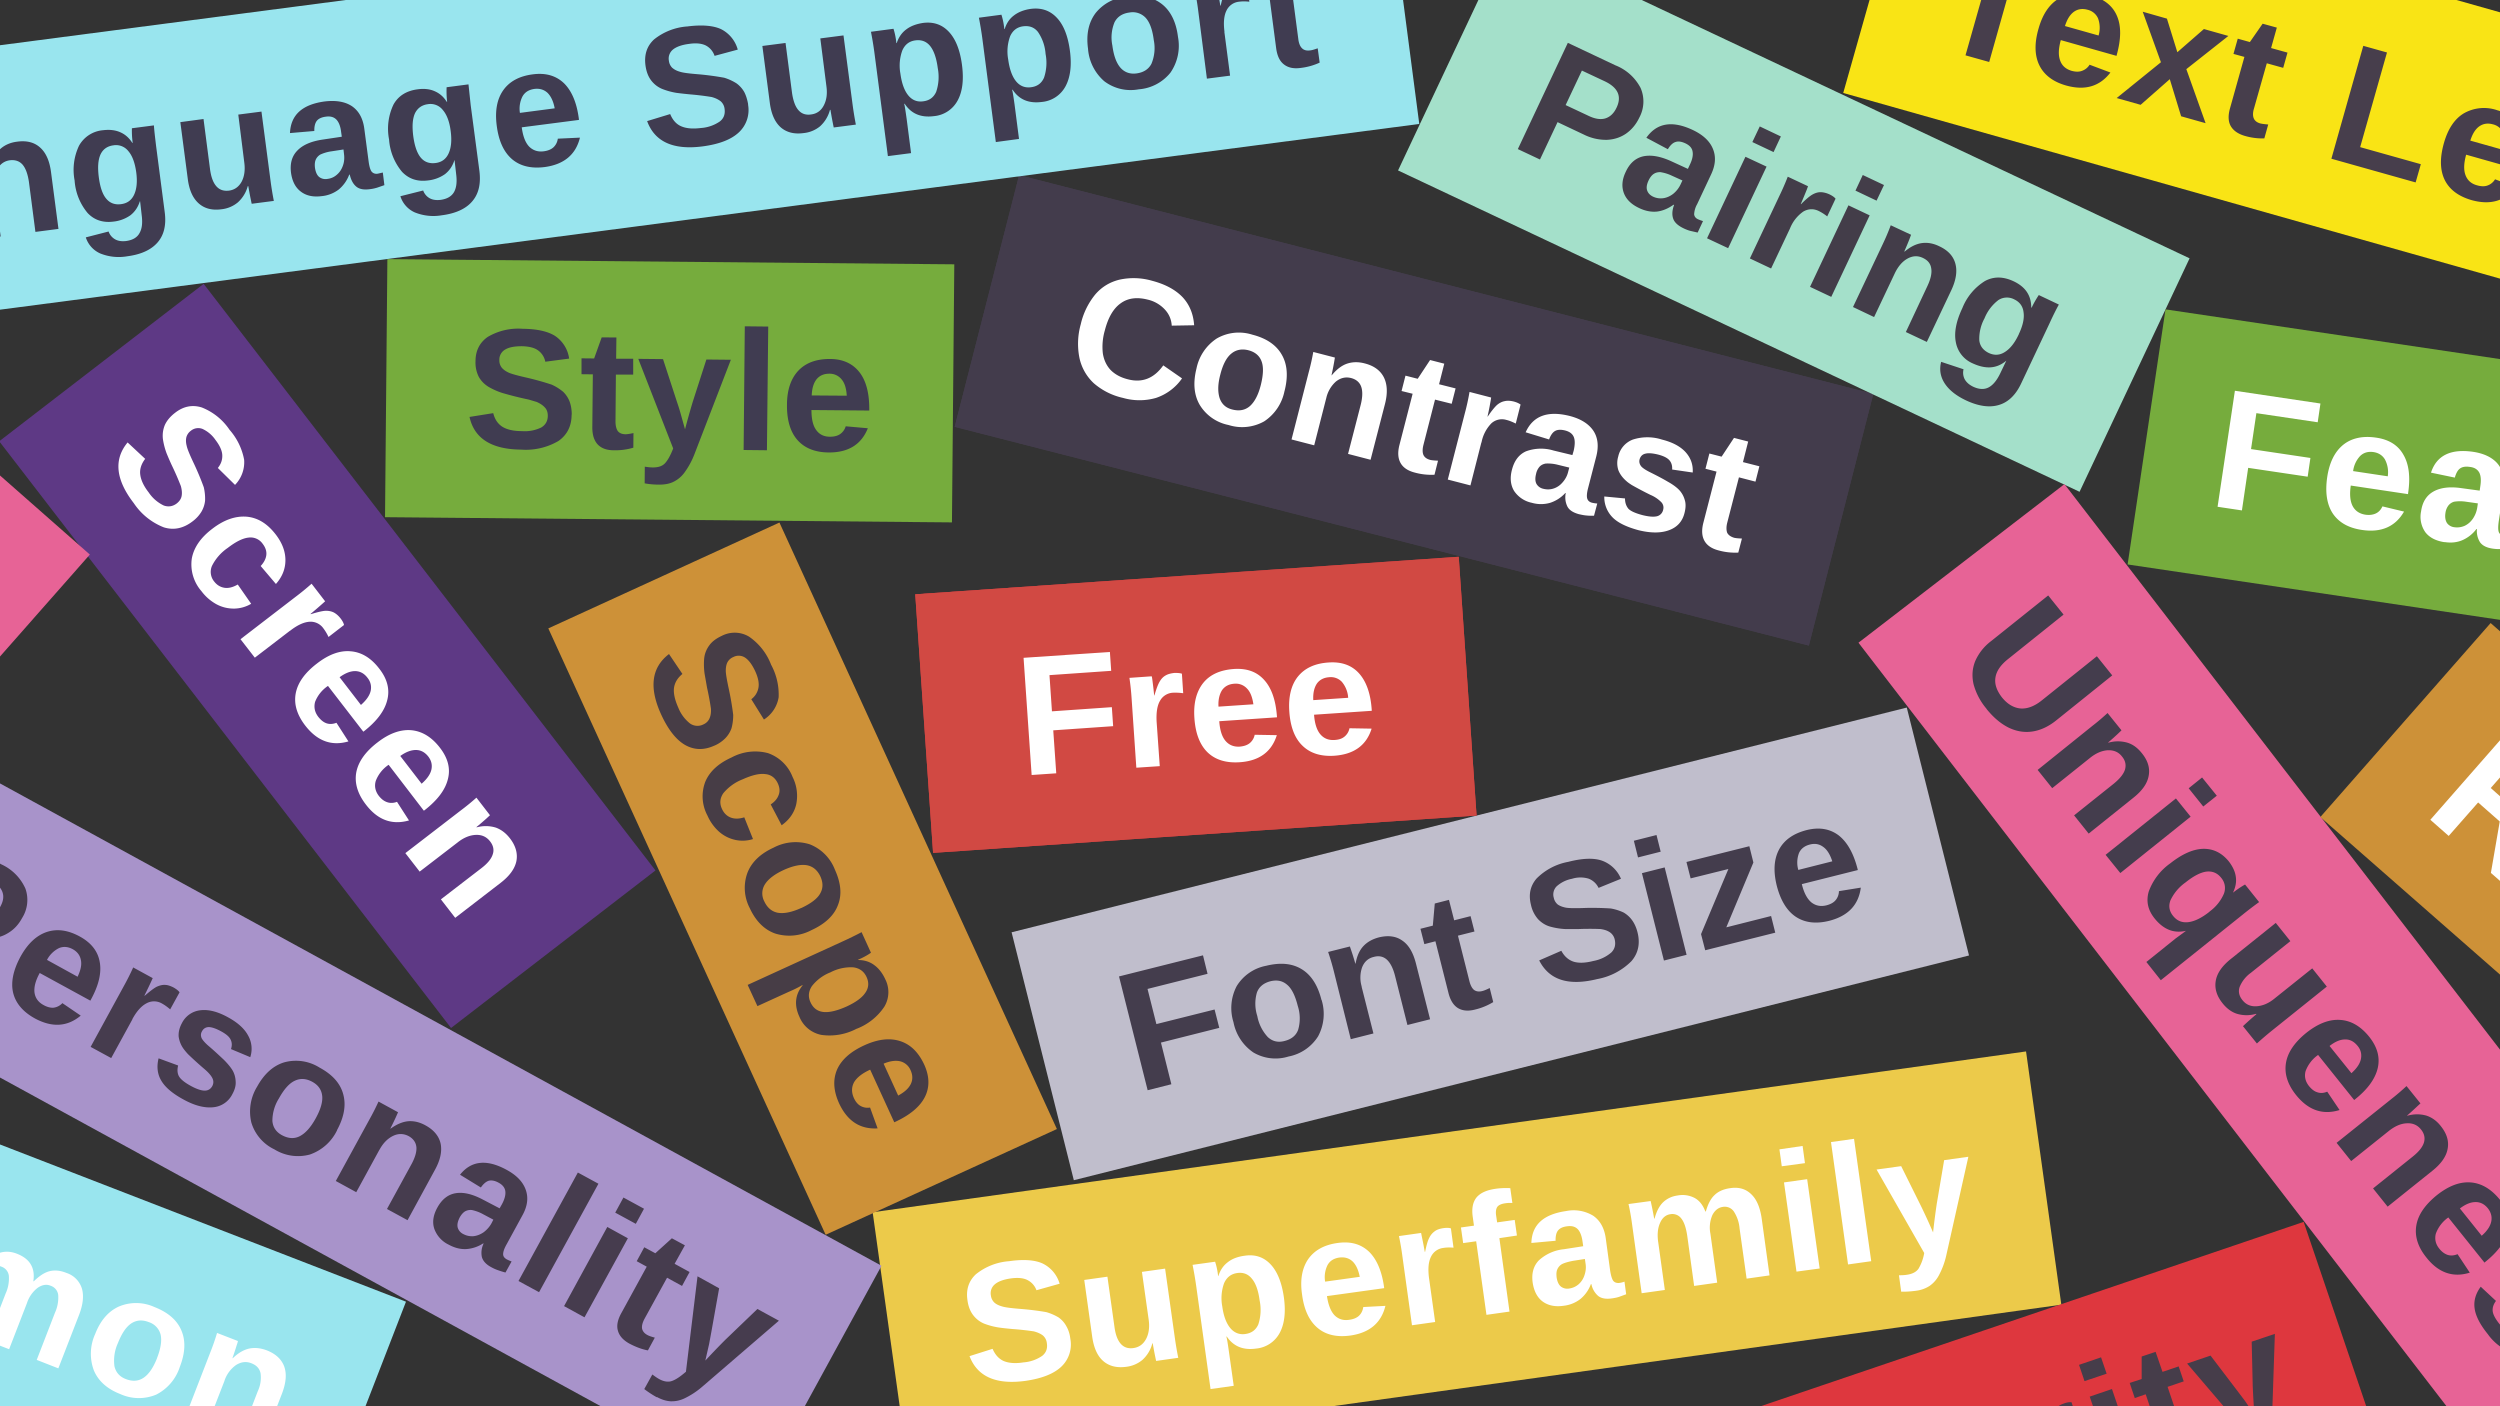 <?xml version="1.0" encoding="UTF-8"?> <svg xmlns="http://www.w3.org/2000/svg" width="1920" height="1080" fill="none"><rect width="100%" height="100%" fill="#333333" stroke="none"/><g clip-path="url(#a)"><path fill="#ECCA4A" d="M670.2 931 1556 807.5l27.1 194.5-885.8 123.4z"></path><path d="M822 1028.1a23.4 23.4 0 0 1-6.9 21.5c-5.8 5.5-15 9.1-27.5 10.9-22.6 3.1-37-3.2-43-19l17.7-5.6c2 4.6 4.8 7.7 8.6 9.4 3.9 1.6 9 2 15.2 1a29 29 0 0 0 14.3-5c3-2.4 4.2-5.6 3.6-9.6a9.1 9.1 0 0 0-3-6c-1.8-1.4-4-2.4-7-3.2a211.8 211.8 0 0 0-16.3-1.8c-4.5-.4-8.2-.8-10.8-1.2a54.8 54.8 0 0 1-11.2-3 20.5 20.5 0 0 1-8.4-6.6c-2.2-2.9-3.7-6.7-4.3-11.4-1.2-8.1 1-14.7 6.4-19.8a46 46 0 0 1 25.6-10.1c11-1.6 19.6-1 25.6 1.7a25 25 0 0 1 13.2 15.6l-17.8 5a14 14 0 0 0-6.9-7.8c-3-1.6-7.3-2-12.6-1.3-5.7.8-9.8 2.3-12.4 4.5a8.9 8.9 0 0 0-3.1 8.6 9 9 0 0 0 2.6 5.4c1.4 1.3 3.4 2.3 5.9 3 2.4.8 7.3 1.4 14.9 2a220 220 0 0 1 19.1 2.4 39.2 39.2 0 0 1 9.5 4.1c2.5 1.8 4.5 4 6 6.8 1.5 2.6 2.6 5.8 3 9.5Zm63 3.6a25.8 25.8 0 0 1-7.5 12.6 23.5 23.5 0 0 1-12.5 5.4c-7.3 1-13.2-.5-17.7-4.4-4.5-3.9-7.3-10.2-8.5-18.8l-6.1-43.5 17.8-2.5 5.4 38.5c.8 6 2.4 10.3 4.9 13.1 2.4 2.7 5.7 3.8 9.7 3.2 4.3-.6 7.5-2.9 9.7-7 2.1-4 2.8-9 2-14.7l-5.2-36.8 17.8-2.5 7.5 53.3a260 260 0 0 0 2.6 15.2l-17 2.4a293.1 293.1 0 0 1-2.6-13.5h-.4ZM986 996.2c1.6 11.5.5 20.6-3.2 27.5a22.9 22.9 0 0 1-18.1 12c-10 1.4-17.4-1.7-22.5-9.2h-.4c.5 1.3 1.1 5.1 2 11.5l3.7 26.3-17.8 2.5-11.1-79.7a278.6 278.6 0 0 0-2.7-15.7l17.3-2.4a52.8 52.8 0 0 1 2.3 11h.2c1.4-4.5 3.8-8 7.2-10.6 3.4-2.7 7.7-4.3 13-5 8-1.2 14.6 1 19.9 6.6 5.2 5.5 8.6 14 10.2 25.2Zm-18.6 2.6c-1-7.7-3-13.3-6-16.8-2.8-3.5-6.6-5-11.3-4.3-4.7.7-8 3.3-10 7.8a34 34 0 0 0-1.4 17.8c1 7.4 3.1 13 6.2 16.7 3 3.6 7 5.2 11.6 4.5 4.8-.7 8-3.1 9.9-7.4a35.8 35.8 0 0 0 1-18.3Zm51.7-3.4c1 6.7 2.9 11.6 5.8 14.7 3 3 6.7 4.2 11.3 3.5 3.1-.4 5.6-1.4 7.4-3 1.8-1.7 3-4 3.4-6.8l17-.9c-3.2 13.1-12.2 20.7-27 22.8-10.3 1.4-18.7-.5-25-5.8-6.5-5.4-10.5-14-12-25.6-1.7-11.3 0-20.4 4.7-27.3 4.8-6.8 12.3-11 22.6-12.4 9.9-1.4 17.8.8 24 6.6 6 5.8 10 15 11.7 27.6v.5l-43.9 6.1Zm25.2-14.8c-1.1-5.5-3-9.5-5.7-12-2.7-2.4-6-3.3-10-2.8-4.2.6-7.2 2.5-9 5.7a20.7 20.7 0 0 0-1.9 12.8l26.6-3.7Zm53.2 1 4.7 33.7-17.8 2.5-7.3-52.5a205 205 0 0 0-2.7-16l17-2.4.5 2.5a254 254 0 0 1 2.3 12h.3c1-5 2-8.6 3.2-10.8a13 13 0 0 1 4.2-5c1.7-1.3 4-2 6.7-2.4 2.3-.3 4.2-.3 5.7.2l2 14.8c-2.9-.2-5.4-.2-7.7.2a12 12 0 0 0-9.6 6.8c-2 4-2.4 9.4-1.5 16.5Zm54-30.8 7.8 56.5-17.7 2.5-7.9-56.5-10 1.4-1.7-12 10-1.4-1-7.2c-.8-6.2.2-11 3-14.5 3-3.5 7.7-5.6 14.5-6.6 3.4-.5 7.2-.7 11.4-.5l1.6 11.4a24 24 0 0 0-5.3.2c-3 .4-5.1 1.3-6.2 2.7-1 1.4-1.4 3.6-1 6.6l.8 5.4 13.5-1.9 1.7 12-13.5 2Zm49.6 52c-6.6 1-12-.1-16.3-3.2-4.2-3.1-6.7-8-7.7-14.5-1-7.1.6-12.8 4.7-17.1a33.3 33.3 0 0 1 19.3-8.6l14.8-2.3-.5-3.5c-.6-4.5-1.9-7.7-3.7-9.6-2-2-4.6-2.7-8.2-2.2-3.3.4-5.6 1.5-7 3.3-1.3 1.7-1.9 4.3-1.8 7.8l-18.6 1.7c.4-14 9.3-22 26.6-24.5a29 29 0 0 1 20.9 3.6c5.3 3.7 8.5 9.4 9.6 17.2l3.4 25c.6 3.8 1.4 6.4 2.4 7.8 1.1 1.3 2.7 1.8 4.7 1.6 1.3-.2 2.6-.5 3.9-1l1.3 9.7-5.5 2c-1.5.5-3.4.9-5.7 1.2-4.4.6-8 0-10.4-2a16 16 0 0 1-5.1-9h-.4a26.9 26.9 0 0 1-8 11.4 25.5 25.5 0 0 1-12.7 5.2Zm16.1-35.9-9 1.4c-4.2.8-7 1.7-8.7 2.6a8.7 8.7 0 0 0-3.5 4c-.7 1.6-.8 3.7-.5 6.2.5 3.3 1.6 5.6 3.3 7a8.1 8.1 0 0 0 6.3 1.5c2.8-.4 5.2-1.5 7.3-3.3 2.1-1.9 3.6-4.2 4.5-7 1-3 1.3-5.9.8-8.9l-.5-3.5Zm56.3-13 5.1 36.8-17.8 2.5-7.4-53.2a172.2 172.2 0 0 0-2.7-15.3l17-2.3a250.6 250.6 0 0 1 2.7 13.5h.3c1.5-5.6 3.7-9.8 6.6-12.6 3-2.8 6.7-4.6 11.3-5.2a20 20 0 0 1 13 2c3.6 2 6.3 5.5 8.1 10.3h.4c1.6-5.7 3.8-10 6.8-12.7 2.9-2.8 6.9-4.5 11.9-5.2 6.7-1 12 .6 16.2 4.7 4.2 4 6.8 10.3 8 18.8l6 43.5-17.6 2.5-5.4-38.5a28 28 0 0 0-4.5-13.2 8.5 8.5 0 0 0-8.4-3.4c-3.4.5-6.1 2.6-8 6.3a24.2 24.2 0 0 0-1.5 14.3l5.2 37.6-17.7 2.5-5.3-38.5c-.9-6-2.3-10.4-4.5-13.2a8.5 8.5 0 0 0-8.4-3.4c-3.6.5-6.3 2.8-8 6.8-1.8 4-2.2 8.9-1.4 14.7Zm110.9-73.8 1.8 13.2-17.8 2.4-1.8-13 17.8-2.6Zm3.5 25.5 9.6 68.6-17.8 2.4-9.6-68.5 17.8-2.5Zm36-31 13.2 94-17.8 2.5-13.1-94 17.8-2.5Zm47.6 116.7c-4.4.6-8.2.8-11.4.7l-1.7-12.6c2.4 0 4.5-.1 6.2-.4 4.1-.6 7-2.1 8.8-4.6a35 35 0 0 0 4.4-12.1l-36.6-64.1 18.9-2.6 15.2 30.6a490.6 490.6 0 0 1 9.3 20.3 606.3 606.3 0 0 1 2.8-21.8l5.7-33.7 18.6-2.6-17 75.9a60.1 60.1 0 0 1-5.4 14.7 23 23 0 0 1-7.4 8.6 24.6 24.6 0 0 1-10.4 3.7Z" fill="#fff"></path><path fill="#C0BECC" d="m776.9 716 687.5-172.6 47.8 190.4-687.5 172.6z"></path><path d="m891.6 800.7 8 32-18.2 4.6-22-87.4 64.5-16.2 3.5 14.2-46.1 11.6 6.8 27 44.7-11.2 3.6 14.1-44.8 11.3ZM1015 768a36.3 36.3 0 0 1-2.7 27.9 34.5 34.5 0 0 1-22.7 15.5 33.5 33.5 0 0 1-27-3.1 36.5 36.5 0 0 1-15.3-23.3 36.2 36.2 0 0 1 2.5-27.7 34 34 0 0 1 22.7-15.6c11-2.7 20-1.8 27.3 2.7 7.3 4.5 12.3 12.4 15.1 23.6Zm-18.3 4.6c-2-8-4.7-13.5-8.3-16.4-3.5-3-7.7-3.8-12.7-2.6-5.3 1.4-8.8 4.3-10.4 8.7a30.7 30.7 0 0 0 .3 18 32.4 32.4 0 0 0 8.1 16.2c3.6 3.3 7.8 4.3 12.7 3 5.4-1.3 9-4.2 10.6-8.7a31.1 31.1 0 0 0-.3-18.2Zm49-14.9 9.1 36-17.4 4.4-13-52.1a186.8 186.8 0 0 0-4.4-14.9l16.7-4.2 1.2 3.5a192.5 192.5 0 0 1 3 9.7l.2-.1c1-5.7 3-10.2 6-13.4 3-3.2 7-5.4 11.9-6.7 7.1-1.7 13.1-1 18 2.5 5 3.4 8.4 9.4 10.5 17.8l10.8 42.6-17.4 4.4-9.5-37.7c-1.5-5.9-3.6-10-6.3-12.5-2.7-2.4-6-3.2-10-2.1-4.3 1-7.3 3.7-9 8a24 24 0 0 0-.3 14.8Zm101.1 11.9a48 48 0 0 1-14.2 5.8c-5.1 1.3-9.4.9-12.9-1.2-3.4-2.1-5.9-6-7.3-11.7l-10-39.6-8.5 2.2-3-11.8 9.5-2.4 1.5-17 10.9-2.8 4 15.7 12.6-3.2 3 11.8-12.7 3.2 8.8 34.9c.8 3.2 2 5.5 3.6 6.8 1.7 1.2 3.8 1.5 6.4.8 1.2-.3 3-1 5.6-2.3l2.7 10.8Zm110.8-53.6c2.2 8.6.6 16-4.6 22.1a49.5 49.5 0 0 1-26.2 13.8c-22.2 5.5-37 .8-44.7-14.3l17-7.4c2.3 4.3 5.5 7.1 9.5 8.4 4 1.2 9 1 15.2-.6a29 29 0 0 0 13.7-6.5c2.7-2.7 3.5-6 2.6-10a9.1 9.1 0 0 0-3.7-5.5c-1.9-1.3-4.3-2.1-7.3-2.5a211.7 211.7 0 0 0-16.4 0h-10.9a53.3 53.3 0 0 1-11.4-1.9c-3.5-1-6.6-3-9.1-5.6a24.3 24.3 0 0 1-5.5-11c-2-7.9-.6-14.6 4.3-20.3a46 46 0 0 1 24.3-12.8c10.9-2.8 19.4-3.1 25.7-1a25 25 0 0 1 14.8 14l-17.2 7a14 14 0 0 0-7.7-7.1 21.7 21.7 0 0 0-12.7.1 24.5 24.5 0 0 0-11.8 5.8 8.9 8.9 0 0 0-2.2 8.8 9 9 0 0 0 3.1 5.2c1.6 1.1 3.7 1.9 6.3 2.4 2.4.4 7.4.5 15 .2a221.5 221.5 0 0 1 19.3.4 38.4 38.4 0 0 1 9.9 3.1 21 21 0 0 1 6.6 6c1.8 2.5 3.2 5.6 4.1 9.2Zm14.6-74.7 3.2 12.8-17.4 4.4-3.2-12.8 17.4-4.4Zm6.3 25 16.8 67-17.4 4.4-16.9-67.1 17.4-4.4Zm81.7 37.2 3.2 12.8-53.8 13.5-3.2-12.4 21-50-29 7.2-3.2-12.6 48.3-12.1 3.1 12.5-20.8 49.8 34.4-8.7Zm23.6-24.5c1.6 6.6 4 11.2 7.3 14 3.3 2.6 7.1 3.4 11.6 2.3 3-.8 5.4-2 7-3.9a11 11 0 0 0 2.6-7l16.8-2.7c-1.7 13.3-9.8 21.8-24.3 25.5-10.1 2.5-18.6 1.5-25.6-3.1-6.9-4.6-11.8-12.7-14.7-24.1-2.7-11.1-2.1-20.3 1.9-27.7 4-7.3 11-12.2 21.1-14.8 9.7-2.4 17.8-1 24.5 4 6.7 5.2 11.6 13.9 14.7 26.2l.1.5-43 10.8Zm23.4-17.5c-1.7-5.3-4-9-7-11.1-3-2.2-6.3-2.8-10.2-1.8-4 1-6.9 3.2-8.4 6.6a20.7 20.7 0 0 0-.5 12.9l26.1-6.6Z" fill="#443D4D"></path><path fill="#433C4C" d="m782.7 134.5 656 168-49.5 193.3-656-168z"></path><path d="M981.9 303.5c5.2 1.4 9.5-.3 12.9-5l6.8 4.7c-2.7 3.6-5.8 6-9.5 7.1a21.7 21.7 0 0 1-12 0c-4.4-1-8-2.9-10.6-5.4a17.6 17.6 0 0 1-5.3-9.2c-.8-3.6-.6-7.6.6-12.1 1.1-4.6 2.9-8.2 5.3-11 2.3-2.7 5.2-4.4 8.7-5.3 3.5-.8 7.4-.7 11.8.4 4.9 1.3 8.6 3.3 11.1 6 2.6 2.7 4 6.1 4.3 10.2l-8.2.1c-.1-2.2-1-4.2-2.5-5.9a12.2 12.2 0 0 0-6.2-3.5c-4-1-7.2-.6-9.9 1.3-2.6 2-4.5 5.2-5.7 9.9-.8 3.2-1 6-.7 8.4a11 11 0 0 0 2.8 6 13 13 0 0 0 6.3 3.3Zm57 4.3a17.1 17.1 0 0 1-7.4 11c-3.6 2.2-8 2.7-13 1.4-5-1.3-8.4-3.7-10.5-7.4-2-3.7-2.4-8-1.1-13.2 1.3-5 3.7-8.7 7.3-10.9 3.5-2.2 7.9-2.7 13-1.4 5.1 1.4 8.7 3.8 10.7 7.3s2.3 8 1 13.2Zm-8.7-2.2c1-3.7 1.1-6.6.3-8.7-.8-2-2.4-3.3-4.7-3.9-2.5-.6-4.6-.2-6.3 1.3-1.7 1.4-3 4-4 7.6-.9 3.5-1 6.3-.2 8.5a6.2 6.2 0 0 0 4.6 4.1c2.5.7 4.6.3 6.4-1.2 1.7-1.5 3-4 4-7.7Zm23.9 5-4.4 17-8.2-2.2 6.3-24.6a93.3 93.3 0 0 0 1.6-7.2l7.8 2c0 .3 0 .9-.3 1.8a88.5 88.5 0 0 1-1 4.7h.2c1.7-2.1 3.6-3.5 5.6-4.2 2-.7 4-.7 6.4-.1 3.4.8 5.7 2.5 7 5 1.2 2.6 1.3 5.9.3 9.9l-5.2 20.1-8.2-2.1 4.6-17.8c.7-2.8.8-5 .2-6.6-.6-1.7-1.8-2.7-3.7-3.2-2-.5-3.9 0-5.5 1.3a11.4 11.4 0 0 0-3.5 6.1Zm39.4 27.7c-2.2.1-4.6-.1-7.2-.8-2.5-.6-4.1-1.8-5.1-3.4-1-1.7-1.1-3.9-.5-6.5l4.8-18.7-4-1 1.5-5.6 4.4 1 4.5-6.7 5.1 1.3-1.9 7.5 6 1.5-1.4 5.6-6-1.6-4.2 16.5c-.4 1.6-.4 2.8 0 3.7.4.9 1.2 1.4 2.4 1.8l2.9.3-1.3 5Zm17.1-11.7-4 15.5-8.2-2 6.2-24.4a78.9 78.9 0 0 0 1.7-7.5l7.8 2-.1 1.2-.5 2.1a92.5 92.5 0 0 1-.7 3.6h.1c1.3-2 2.5-3.3 3.3-4.1a6 6 0 0 1 2.8-1.5c1-.2 2-.1 3.4.2 1 .3 1.8.6 2.4 1l-1.7 7-3.4-1.4c-2.1-.5-4 0-5.5 1.3a13.6 13.6 0 0 0-3.6 7Zm18.5 21.9c-3.1-.8-5.3-2.2-6.6-4.3a9.8 9.8 0 0 1-.8-7.8c.9-3.2 2.6-5.5 5.2-6.6 2.5-1.2 5.9-1.3 10-.3l6.8 1.6.4-1.6c.6-2 .6-3.7.1-4.9-.4-1.2-1.5-2-3.1-2.4-1.5-.4-2.8-.3-3.7.2-.8.5-1.6 1.5-2.2 3l-8.5-2.5c2.7-6 8-8 16.1-6 4 1 6.8 2.9 8.5 5.4 1.7 2.5 2 5.6 1.1 9.2l-3 11.6c-.4 1.8-.5 3-.3 3.8.2.8.8 1.3 1.8 1.6l1.8.2-1.1 4.5a33.9 33.9 0 0 1-5.5-.6c-2-.5-3.5-1.4-4.2-2.7-.7-1.3-1-2.9-.6-5h-.2c-1.7 1.8-3.5 3-5.5 3.6-2 .6-4.2.6-6.5 0Zm13.5-12.8-4.3-1c-2-.4-3.3-.6-4.2-.5-.9.2-1.6.5-2.3 1.1-.5.6-1 1.5-1.3 2.7-.4 1.5-.3 2.7.2 3.6.5 1 1.3 1.5 2.5 1.8 1.3.4 2.5.3 3.8-.1a7.5 7.5 0 0 0 3.2-2.3c1-1 1.6-2.3 2-3.7l.4-1.6Zm42 16.5c-.9 3-2.7 5.2-5.7 6.3-3 1-6.7 1-11 0a20.6 20.6 0 0 1-9.6-4.7c-2-2-3-4.5-3-7.6l7.6.7c0 1.7.4 2.9 1.3 3.8a11 11 0 0 0 5 2.3c2.3.6 4 .7 5.3.4a3 3 0 0 0 2.3-2.4c.2-1 0-1.9-.7-2.7a12 12 0 0 0-4-2.6 141.6 141.6 0 0 1-6.8-3.7l-1.9-1.3a9.8 9.8 0 0 1-3-4 8.4 8.4 0 0 1 0-5c.8-3 2.5-5.1 5.3-6.2 2.8-1 6.3-1 10.6 0 3.8 1 6.6 2.5 8.5 4.5 2 2 2.9 4.6 2.7 7.5l-7.5-1.1c.1-1.4-.2-2.5-1-3.3-.7-.9-2.1-1.6-4.1-2.1-2-.5-3.5-.6-4.6-.4-1.1.3-1.8 1-2.1 2.1-.2 1 0 1.8.5 2.5a11 11 0 0 0 3.5 2.3l6.2 3.3c1.8 1 3.2 2 4.2 3.1 1 1 1.6 2.2 2 3.6.4 1.3.4 2.9 0 4.7Zm19.5 14.4c-2.1.2-4.5-.1-7.2-.8-2.4-.6-4.1-1.7-5-3.4-1-1.6-1.2-3.8-.5-6.5l4.8-18.7-4-1 1.4-5.6 4.4 1.1 4.5-6.8 5.2 1.4-2 7.4 6 1.6-1.3 5.5-6-1.5-4.3 16.5c-.4 1.5-.4 2.7 0 3.6.4.9 1.2 1.5 2.5 1.8.6.2 1.5.3 2.8.3l-1.3 5.1Z" fill="#fff"></path><path fill="#433C4C" d="m782.7 134.5 656 168-49.5 193.3-656-168z"></path><path d="M866.2 291.3c11 2.9 20.1-.7 27.2-10.7l14.4 10a39.5 39.5 0 0 1-20 15 45.8 45.8 0 0 1-25.3 0 51.1 51.1 0 0 1-22.5-11.3 37.2 37.2 0 0 1-11-19.5 55.2 55.2 0 0 1 1-25.7 55.7 55.7 0 0 1 11.2-23c5-5.8 11.2-9.5 18.5-11.3a51 51 0 0 1 25 .8c10.3 2.7 18 6.9 23.5 12.6 5.4 5.8 8.3 13 8.9 21.6l-17.2.3c-.3-4.7-2-8.9-5.4-12.5a25.9 25.9 0 0 0-13.1-7.5c-8.3-2.1-15.2-1.2-20.8 2.9-5.6 4-9.6 11-12.1 20.8a44.8 44.8 0 0 0-1.5 17.7c.8 5 2.8 9.3 6 12.7 3.3 3.3 7.6 5.7 13.2 7.1Zm120.3 9a36.3 36.3 0 0 1-15.6 23.3 34.5 34.5 0 0 1-27.4 2.8 33.5 33.5 0 0 1-22.2-15.6c-4.4-7.7-5.1-17-2.4-27.8a36.2 36.2 0 0 1 15.5-23 34 34 0 0 1 27.3-3c11 2.8 18.5 8 22.7 15.4 4.3 7.4 5 16.8 2.1 28Zm-18.2-4.6c2-8 2.2-14.1.5-18.4-1.6-4.2-5-7-10-8.3-5.2-1.3-9.6-.4-13.3 2.7-3.6 3-6.4 8.4-8.3 16-2 7.5-2 13.5-.5 18.1 1.6 4.6 4.8 7.5 9.7 8.7 5.4 1.4 9.9.5 13.5-2.6 3.6-3.2 6.5-8.6 8.4-16.2Zm50.2 10.3-9.2 36-17.4-4.5 13.3-52a176.5 176.5 0 0 0 3.4-15.2l16.6 4.3-.6 3.6a242.2 242.2 0 0 1-2 10h.2c3.7-4.5 7.6-7.5 11.7-8.9 4.2-1.4 8.7-1.5 13.6-.2 7.1 1.8 12 5.4 14.7 10.7 2.7 5.4 3 12.3.8 20.7l-11 42.6-17.3-4.5 9.7-37.6c1.5-5.9 1.6-10.6.4-14-1.2-3.4-3.9-5.7-7.9-6.7-4.2-1-8-.1-11.6 2.8a24 24 0 0 0-7.4 13Zm83.2 58.6a48 48 0 0 1-15.3-1.7c-5-1.3-8.7-3.7-10.7-7.2s-2.4-8-1-13.7l10.2-39.6-8.5-2.1 3-11.8 9.4 2.4 9.5-14.4 10.9 2.8-4 15.8 12.7 3.2-3 11.8-12.8-3.2-8.9 34.8c-.8 3.2-.8 5.8 0 7.7.9 1.9 2.6 3.1 5.2 3.8 1.2.3 3.3.5 6 .6l-2.7 10.8Zm36-24.8-8.4 33-17.4-4.5 13.2-51.3a183.5 183.5 0 0 0 3.5-16l16.6 4.3-.4 2.6-.8 4.4a193.1 193.1 0 0 1-1.6 7.6h.2c2.8-4.2 5.2-7.1 7-8.8 1.9-1.6 3.8-2.6 5.9-3 2-.5 4.4-.4 7.2.3 2.2.6 3.9 1.4 5.1 2.3l-3.7 14.6c-2.6-1.3-5-2.3-7.2-2.8a12 12 0 0 0-11.5 2.6 28.7 28.7 0 0 0-7.6 14.7Zm39 46.4a21.6 21.6 0 0 1-13.9-9.2c-2.7-4.5-3.3-10-1.6-16.3 1.8-7 5.4-11.7 10.8-14.1a33.3 33.3 0 0 1 21.1-.6l14.5 3.5 1-3.4c1-4.4 1.1-7.9.1-10.4s-3.2-4.2-6.7-5.1c-3.2-.8-5.8-.7-7.7.4-1.8 1-3.4 3.2-4.6 6.5l-18-5.5c5.7-12.7 17-16.8 34-12.5 8.4 2.2 14.4 6 18 11.3 3.5 5.3 4.2 11.8 2.3 19.5l-6.3 24.4c-1 3.8-1.2 6.5-.7 8.2.5 1.6 1.7 2.7 3.7 3.2 1.3.3 2.6.5 4 .6l-2.5 9.4c-2.3 0-4.2 0-5.8-.2-1.6-.1-3.5-.5-5.8-1-4.3-1.2-7.3-3-8.8-5.8a16 16 0 0 1-1.3-10.4h-.4a27 27 0 0 1-11.7 7.5 25.5 25.5 0 0 1-13.8 0Zm28.5-27.1-9-2.2a31 31 0 0 0-9-.9c-1.8.3-3.4 1-4.7 2.3a12 12 0 0 0-2.8 5.7c-.8 3.1-.7 5.7.3 7.6a8 8 0 0 0 5.3 3.8c2.8.7 5.5.6 8.1-.3 2.6-.9 4.9-2.5 6.8-4.8 2-2.3 3.4-4.9 4.1-7.8l.9-3.4Zm88.5 34.9c-1.6 6.5-5.6 10.9-11.9 13.2-6.2 2.3-14 2.3-23.4 0-9.2-2.5-15.9-5.7-20-9.9a22.1 22.1 0 0 1-6.3-16l15.9 1.5c0 3.4 1 6 2.7 8 1.8 1.8 5.4 3.4 10.7 4.8 4.8 1.2 8.5 1.5 11.1.9a6.4 6.4 0 0 0 4.8-5 6 6 0 0 0-1.4-5.8 25.6 25.6 0 0 0-8.3-5.6 277 277 0 0 1-14.4-7.6c-1.7-1.1-3-2-4-2.9-3-2.6-5.1-5.4-6.3-8.5a17.7 17.7 0 0 1-.1-10.5 18 18 0 0 1 11.2-13 36.4 36.4 0 0 1 22.4 0c8 2 14 5.2 18 9.5 4 4.4 6 9.6 5.6 15.8l-15.8-2.3c.2-2.9-.5-5.2-2-7-1.7-2-4.6-3.4-8.8-4.5-4.1-1-7.4-1.3-9.7-.7-2.3.5-3.8 2-4.5 4.4-.5 2 0 3.7 1.2 5.3 1.3 1.5 3.8 3.1 7.3 4.8 5 2.5 9.4 4.8 13.1 7 3.8 2.1 6.8 4.3 8.9 6.5 2 2.2 3.4 4.7 4.2 7.6.9 2.8.8 6.1-.2 10Zm41.3 30.4a48 48 0 0 1-15.2-1.7c-5-1.3-8.7-3.7-10.7-7.2s-2.4-8-1-13.7l10.2-39.6-8.5-2.2 3-11.7 9.4 2.4 9.5-14.4 10.9 2.8-4 15.8 12.6 3.2-3 11.8-12.7-3.3-9 34.9c-.8 3.2-.7 5.8 0 7.7 1 1.8 2.7 3 5.3 3.8 1.2.3 3.2.5 6 .6l-2.8 10.8Z" fill="#fff"></path><path fill="#A4E0CA" d="m1158.2-48.4 523.4 246.8-84.5 179.3-523.4-246.8z"></path><path d="M1259 90.3c-2.5 5.3-6 9.4-10.3 12.4-4.3 2.9-9.2 4.5-14.8 4.7a38 38 0 0 1-17.4-4l-20.3-9.6-13.5 28.7-17-8 38.4-81.6 36.6 17.3a37 37 0 0 1 19.3 17.4 26 26 0 0 1-1 22.7Zm-17.4-7.8c4-8.5 1-15.2-9-20l-17.7-8.3-12.5 26.5 18.1 8.5c4.7 2.2 9 2.8 12.5 1.7 3.7-1.2 6.6-4 8.6-8.4Zm17.3 77.3c-6-2.8-10-6.7-11.8-11.6-1.8-4.9-1.4-10.3 1.5-16.3 3-6.5 7.4-10.4 13.2-11.8 5.9-1.3 12.8-.2 21 3.4l13.5 6.2 1.5-3.2c2-4.1 2.6-7.5 2.1-10.1-.4-2.7-2.3-4.8-5.5-6.3-3-1.4-5.6-1.8-7.7-1-2 .6-4 2.5-5.8 5.5l-16.5-8.8c8-11.4 19.8-13.4 35.6-6 8 3.8 13.1 8.6 15.5 14.5 2.5 6 2 12.5-1.4 19.7l-10.7 22.8a17.6 17.6 0 0 0-2.3 7.8c.2 1.7 1.2 3 3 3.8 1.3.6 2.6 1 3.8 1.4l-4.1 8.8-5.7-1.3c-1.5-.4-3.4-1.1-5.4-2.1-4.1-2-6.7-4.4-7.7-7.3-1-3-.8-6.4.7-10.5l-.4-.2c-4.2 3-8.5 4.8-12.9 5.3-4.4.4-8.9-.5-13.5-2.7Zm33.2-21.2-8.4-3.8a31 31 0 0 0-8.6-2.6c-2 0-3.6.4-5.1 1.4-1.5 1-2.8 2.7-3.9 5-1.4 3-1.8 5.5-1.1 7.6.7 2.1 2.2 3.7 4.5 4.8 2.5 1.2 5.2 1.6 8 1.2 2.7-.4 5.3-1.6 7.6-3.4 2.4-2 4.2-4.3 5.5-7l1.5-3.2Zm75.6-33.8-5.6 12-16.3-7.7 5.7-12 16.2 7.7Zm-11 23.2-29.5 62.6-16.2-7.6 29.5-62.6 16.3 7.6Zm18 47.5-14.5 30.7-16.3-7.7 22.6-47.9a192.9 192.9 0 0 0 6.5-14.9l15.5 7.3c0 .4-.4 1.2-.8 2.4a475 475 0 0 1-4.7 11.3l.2.1c3.6-3.6 6.4-6 8.6-7.3 2.1-1.2 4.2-1.9 6.3-1.9 2 0 4.4.5 7 1.7 2 1 3.6 2 4.6 3.3l-6.4 13.6a35.6 35.6 0 0 0-6.6-4.2c-4-1.9-8-1.7-11.8.5a28.7 28.7 0 0 0-10.2 13Zm72.2-33.4-5.7 12-16.2-7.7 5.6-12 16.3 7.7Zm-11 23.3-29.5 62.6-16.3-7.7 29.5-62.6 16.3 7.7Zm19.3 44.5-15.9 33.6-16.2-7.7 23-48.6a171.1 171.1 0 0 0 6-14.2l15.6 7.3-1.3 3.5a243 243 0 0 1-3.9 9.3l.3.1c4.4-3.7 8.8-5.9 13.2-6.5 4.3-.6 8.8.2 13.3 2.4 6.7 3.1 10.8 7.5 12.4 13.3 1.6 5.8.6 12.6-3.1 20.5l-18.8 39.7-16.1-7.6 16.5-35.2c2.6-5.5 3.6-10 3-13.6-.5-3.7-2.6-6.3-6.4-8.1-4-1.9-7.9-1.7-12 .6-3.9 2.2-7.1 6-9.6 11.2Zm54.7 97.6c-7.6-3.6-13.1-8-16.4-13.1-3.3-5.1-4.2-10.6-2.7-16.5l17.2 5.7a11 11 0 0 0 .9 7.7c1.3 2.3 3.4 4.2 6.5 5.7 4.5 2.1 8.5 2.3 11.9.5 3.4-1.8 6.4-5.5 9-11l4.5-9.4h-.1c-3.6 3-7.5 4.7-11.8 5-4.2.3-8.8-.7-13.8-3a21.9 21.9 0 0 1-13-16.2c-1.5-7.4.2-16.2 5-26.3a43.2 43.2 0 0 1 17.4-20.8c6.7-3.6 14-3.5 21.9.2 4.5 2.1 8 4.9 10.2 8.2 2.3 3.4 3.4 7.4 3.4 12l.3.1a76 76 0 0 1 5.5-9.7l15.4 7.3c-2.2 4-4.6 8.8-7.1 14.3l-21.8 46.2c-4.2 9-10 14.5-17.1 16.6-7.2 2.2-15.7 1-25.3-3.5Zm40.6-51c3-6.3 4.3-12 3.6-16.6-.5-4.7-3-8-7.2-10a12 12 0 0 0-12.2.6 33.2 33.2 0 0 0-10.6 14 32.6 32.6 0 0 0-4 16.9c.5 4.4 3 7.6 7.3 9.7 4.3 2 8.4 1.8 12.4-.8 4-2.5 7.6-7 10.7-13.7Z" fill="#433D49"></path><path fill="#76AC3D" d="m297.5 199 435.4 4-1.8 198.2-435.4-4z"></path><path d="M439 318.4c0 8.8-3.4 15.5-10 20.2a49.4 49.4 0 0 1-28.8 6.7c-22.8-.2-36-8.6-39.6-25.1l18.2-2.9c1.2 4.8 3.6 8.3 7.1 10.5 3.6 2.2 8.6 3.3 15 3.3a29 29 0 0 0 14.8-2.8c3.3-2 5-5 5-9 0-2.6-.7-4.7-2.2-6.3-1.5-1.7-3.6-3.1-6.3-4.3l-6-1.8a260.6 260.6 0 0 1-20.4-5.1 53.4 53.4 0 0 1-10.6-4.7c-3.2-2-5.7-4.5-7.5-7.7a24.2 24.2 0 0 1-2.5-12c0-8.1 3.2-14.3 9.3-18.6a46 46 0 0 1 26.8-6.3c11.2.1 19.5 2 25 5.5a25 25 0 0 1 10.8 17.4l-18.3 2.4a14 14 0 0 0-5.7-8.8c-2.8-2-7-3-12.3-3.1-5.7 0-10 .8-12.9 2.6a8.9 8.9 0 0 0-4.4 8 9 9 0 0 0 1.8 5.8c1.2 1.5 3 2.8 5.4 3.9 2.2 1 7 2.3 14.5 4a220 220 0 0 1 18.5 5.2 38.8 38.8 0 0 1 8.8 5.5 21 21 0 0 1 5 7.6c1 2.8 1.6 6.1 1.6 9.9Zm47.5 25.4a48 48 0 0 1-15.2 2c-5.3 0-9.4-1.5-12.2-4.4-2.8-3-4.2-7.3-4.2-13.1l.4-40.8-8.7-.1v-12.2l9.7.1 5.8-16.2 11.3.1-.2 16.3h13.1v12.2H473l-.3 35.9c0 3.3.6 5.8 1.8 7.5 1.3 1.6 3.3 2.4 6 2.4 1.2 0 3.2-.3 6-.9l-.1 11.2Zm20 28.4c-4.5 0-8.3-.4-11.4-1l.1-12.8c2.4.4 4.5.6 6.2.6 4.2 0 7.3-1 9.4-3.3 2-2.2 4.2-6 6.2-11.3l-26.8-68.8 19 .2 10.6 32.5c.8 2.4 1.8 5.3 2.8 8.9l3.5 12.5a626.1 626.1 0 0 1 5.9-21l10.5-32.6 18.8.2-28 72.6a61.5 61.5 0 0 1-7.4 13.7 23 23 0 0 1-8.6 7.4c-3 1.5-6.7 2.2-10.9 2.2ZM590 250.8l-1 95-17.9-.2.9-95 18 .2Zm33.2 64.1c0 6.7 1.1 11.9 3.6 15.3 2.5 3.5 6 5.2 10.6 5.2 3.2 0 5.7-.6 7.8-2a11 11 0 0 0 4.3-6l17 1.5c-5 12.5-15 18.7-30.1 18.6-10.4-.1-18.4-3.3-23.9-9.5s-8.2-15.2-8.1-27c0-11.5 3-20.2 8.7-26.3 5.8-6.1 13.8-9 24.2-9 10 0 17.5 3.5 22.7 10.1 5.2 6.6 7.7 16.3 7.6 29v.5l-44.4-.4Zm27.1-11c-.3-5.6-1.6-9.8-4-12.6a11.7 11.7 0 0 0-9.3-4.3c-4.3 0-7.5 1.4-9.9 4.3-2.3 3-3.5 7-3.7 12.4l26.9.2Z" fill="#403C51"></path><path fill="#99E5EE" d="m-271.9 70.3 1335.8-174.7L1090 95.2-245.8 270z"></path><path d="m-111.6 181.5 2 14.5-66.7 8.7-11.7-89.3 18.7-2.5 9.8 75 48-6.4ZM-77 193c-6.7.9-12-.2-16.3-3.3-4.2-3.2-6.7-8-7.6-14.6-.9-7 .7-12.8 4.8-17 4.2-4.4 10.7-7.2 19.4-8.5l14.8-2.2-.5-3.5c-.5-4.4-1.8-7.7-3.6-9.6-1.9-2-4.6-2.8-8.1-2.3-3.3.4-5.6 1.5-7 3.2-1.3 1.7-2 4.3-1.9 7.8l-18.7 1.6c.6-13.9 9.5-22 26.8-24.2 8.7-1.2 15.7 0 21 3.7 5.2 3.7 8.3 9.5 9.3 17.3l3.3 25c.5 3.9 1.3 6.5 2.3 7.8 1 1.4 2.6 1.9 4.7 1.6 1.3-.1 2.6-.4 3.9-.9l1.2 9.7-5.5 2a32 32 0 0 1-5.7 1.1c-4.5.6-8 0-10.4-2-2.4-1.9-4-5-5-9.2h-.4a27 27 0 0 1-8 11.4A25.5 25.5 0 0 1-77 193Zm16.4-35.7-9.1 1.3a31 31 0 0 0-8.7 2.5 8.7 8.7 0 0 0-3.5 4c-.7 1.6-.9 3.6-.6 6.2.5 3.2 1.5 5.6 3.2 7a8 8 0 0 0 6.3 1.5c2.8-.3 5.3-1.4 7.4-3.2 2.1-1.9 3.6-4.2 4.6-7 1-2.9 1.2-5.8.8-8.8l-.4-3.5Zm56.3-12.5 4.8 36.8-17.8 2.3-7-53.3a173.3 173.3 0 0 0-2.5-15.2l17-2.3.8 3.6a228.6 228.6 0 0 1 1.8 10h.3c1.7-5.6 4.2-9.8 7.6-12.7 3.3-2.8 7.5-4.6 12.5-5.2 7.3-1 13.2.5 17.6 4.5 4.5 4 7.3 10.3 8.4 19l5.7 43.5-17.7 2.3-5-38.5c-.9-6-2.5-10.4-4.9-13.2-2.4-2.7-5.7-3.8-9.8-3.3-4.3.6-7.5 3-9.7 7-2.1 4-2.8 9-2 14.7Zm102.2 52a38 38 0 0 1-20.8-2.1 20.2 20.2 0 0 1-11.2-12.4l17.5-4.5a11 11 0 0 0 5 6c2.3 1.3 5.1 1.7 8.5 1.3 5-.7 8.4-2.7 10.2-6 2-3.4 2.5-8 1.7-14l-1.2-10.5h-.2c-1.4 4.5-3.8 8-7.2 10.7a27.7 27.7 0 0 1-13.2 4.9c-8 1-14.6-1.2-19.7-6.6a43.4 43.4 0 0 1-10-25 43.2 43.2 0 0 1 3.4-26.7A23.3 23.3 0 0 1 79.2 100c5-.6 9.3-.1 13 1.5 3.8 1.6 6.9 4.3 9.4 8.2h.3a72.7 72.7 0 0 1-.6-11.2l16.9-2.2c.3 4.6 1 10 1.7 16l6.6 50.6c1.3 9.8-.5 17.5-5.4 23.2-4.9 5.7-12.6 9.3-23.2 10.7Zm6.7-64.7c-1-7-2.9-12.4-6-16a12 12 0 0 0-11.4-4.5c-4.8.6-8.1 3-10 7-1.9 4.2-2.3 10-1.3 17.7 1 7.4 2.8 12.9 5.7 16.3 2.8 3.4 6.6 4.8 11.3 4.2 4.8-.6 8.1-3 10.1-7.3s2.6-10.1 1.6-17.4Zm85.7 10.8a25.8 25.8 0 0 1-7.6 12.5 23.5 23.5 0 0 1-12.5 5.3c-7.3 1-13.1-.5-17.6-4.5-4.5-4-7.3-10.2-8.4-18.9l-5.7-43.5 17.8-2.4 5 38.5c.8 6 2.4 10.4 4.9 13.2 2.4 2.7 5.6 3.8 9.7 3.3 4.3-.6 7.5-2.9 9.7-6.9 2.1-4 2.8-9 2-14.8L183 88l17.8-2.3 7 53.3a252.4 252.4 0 0 0 2.5 15.3l-17 2.2a299.3 299.3 0 0 1-2.6-13.5h-.3Zm57 7.7c-6.6.9-12-.2-16.2-3.4-4.2-3.1-6.7-8-7.6-14.5-.9-7.1.7-12.8 4.8-17 4.2-4.4 10.7-7.2 19.5-8.5l14.7-2.2-.5-3.5c-.5-4.5-1.8-7.7-3.6-9.6-1.9-2-4.6-2.8-8.1-2.3-3.3.4-5.6 1.5-7 3.2-1.3 1.7-2 4.3-1.9 7.8l-18.7 1.6c.6-14 9.5-22 26.8-24.3 8.7-1 15.7.2 21 3.8 5.2 3.7 8.3 9.4 9.3 17.3l3.3 25c.5 3.8 1.3 6.5 2.3 7.8 1.1 1.3 2.7 1.9 4.7 1.6l3.9-.9 1.2 9.7-5.5 1.9a32 32 0 0 1-5.7 1.2c-4.5.6-8 0-10.4-2-2.4-2-4-5-5-9.2h-.4a27 27 0 0 1-8 11.4 25.5 25.5 0 0 1-12.8 5.1Zm16.5-35.8-9.1 1.4a31 31 0 0 0-8.7 2.5 8.7 8.7 0 0 0-3.5 3.9c-.7 1.6-.9 3.7-.6 6.3.5 3.2 1.5 5.6 3.2 7a8 8 0 0 0 6.4 1.5c2.7-.3 5.2-1.4 7.3-3.3 2.1-1.8 3.6-4.1 4.6-7 1-2.8 1.2-5.8.8-8.8l-.4-3.5Zm75.7 50.5a38 38 0 0 1-21-2.2 20.2 20.2 0 0 1-11-12.4l17.5-4.4a11 11 0 0 0 4.9 5.9c2.3 1.3 5.1 1.7 8.5 1.3 5-.7 8.4-2.7 10.3-6 1.9-3.4 2.4-8 1.6-14l-1.2-10.5h-.1c-1.4 4.5-3.8 8-7.2 10.7a27.7 27.7 0 0 1-13.3 4.9c-8 1-14.5-1.2-19.7-6.6a43.4 43.4 0 0 1-10-24.9 43.2 43.2 0 0 1 3.4-26.8c3.7-6.7 10-10.6 18.5-11.7 5-.7 9.4-.2 13 1.4 3.8 1.6 7 4.3 9.4 8.2h.3A71.6 71.6 0 0 1 343 67l16.8-2.2 1.7 16 6.7 50.6c1.2 9.8-.6 17.5-5.5 23.2-4.8 5.7-12.6 9.3-23.1 10.7Zm6.6-64.8c-.9-7-2.9-12.4-6-16a12 12 0 0 0-11.4-4.5c-4.7.6-8 3-10 7-1.9 4.2-2.3 10-1.3 17.7 1 7.4 2.9 12.9 5.7 16.3 2.8 3.4 6.6 4.8 11.4 4.2 4.7-.6 8-3 10-7.3s2.6-10.1 1.6-17.4Zm54.6-2.7c.9 6.7 2.7 11.6 5.6 14.7 3 3 6.7 4.3 11.3 3.7 3.1-.4 5.6-1.4 7.4-3a11 11 0 0 0 3.4-6.7l17-.8c-3.2 13.1-12.3 20.6-27.1 22.6-10.4 1.3-18.7-.7-25-6-6.4-5.5-10.3-14-11.8-25.7-1.5-11.4.2-20.5 5-27.3 4.8-6.8 12.4-10.9 22.7-12.2 9.9-1.3 17.8 1 23.9 6.8 6 5.9 9.9 15 11.5 27.7v.5l-44 5.7ZM426 83.2c-1-5.5-3-9.5-5.6-12-2.7-2.4-6-3.4-10-2.9-4.2.6-7.2 2.4-9.1 5.7a20.7 20.7 0 0 0-2 12.7l26.7-3.5Zm148.5-2.9a23.4 23.4 0 0 1-7.1 21.4c-5.9 5.5-15 9-27.6 10.7-22.7 3-37-3.5-42.8-19.4l17.7-5.4c1.9 4.6 4.7 7.8 8.5 9.4 3.9 1.7 9 2.1 15.2 1.3a29 29 0 0 0 14.4-5c3-2.3 4.2-5.5 3.7-9.5a9.1 9.1 0 0 0-3-6c-1.8-1.4-4-2.5-7-3.3a212.4 212.4 0 0 0-16.3-2 261 261 0 0 1-10.8-1.2 53.5 53.5 0 0 1-11.1-3.1 20.5 20.5 0 0 1-8.4-6.7c-2.2-3-3.6-6.8-4.2-11.5-1-8 1.1-14.6 6.6-19.7a46 46 0 0 1 25.7-10c11-1.4 19.6-.7 25.6 2a25 25 0 0 1 13 15.8l-17.8 4.8a14 14 0 0 0-6.8-8c-3.1-1.5-7.3-2-12.7-1.2-5.6.7-9.8 2.2-12.4 4.3a8.9 8.9 0 0 0-3.2 8.6 9 9 0 0 0 2.5 5.4c1.5 1.3 3.4 2.4 6 3.1 2.3.8 7.3 1.4 14.8 2a220.3 220.3 0 0 1 19.2 2.6 38.7 38.7 0 0 1 9.4 4.3 21 21 0 0 1 6 6.7c1.4 2.7 2.4 6 3 9.6Zm62.9 4.1a25.8 25.8 0 0 1-7.6 12.6 23.5 23.5 0 0 1-12.6 5.2c-7.2 1-13.1-.5-17.6-4.4-4.5-4-7.3-10.3-8.4-19l-5.7-43.5 17.8-2.3 5 38.5c.9 6 2.5 10.4 4.9 13.1 2.4 2.8 5.7 3.9 9.7 3.3 4.3-.5 7.6-2.8 9.7-6.8 2.2-4.1 2.9-9 2.1-14.8L630 29.5l17.8-2.3 7 53.2a252.6 252.6 0 0 0 2.5 15.3l-17 2.2a298.5 298.5 0 0 1-2.5-13.5h-.3Zm101.4-34.6c1.5 11.5.4 20.6-3.4 27.5a22.9 22.9 0 0 1-18.2 11.9c-10 1.3-17.4-1.9-22.4-9.5h-.4c.4 1.3 1 5.1 1.9 11.6l3.4 26.3-17.8 2.3-10.4-79.8a277.2 277.2 0 0 0-2.6-15.7l17.3-2.3a52.2 52.2 0 0 1 2.2 11h.3c1.4-4.4 3.9-8 7.3-10.5 3.4-2.6 7.7-4.2 13-5 8-1 14.6 1.3 19.8 6.9 5.2 5.6 8.5 14 10 25.3Zm-18.6 2.5c-1-7.7-3-13.4-5.8-16.9-2.8-3.5-6.6-5-11.3-4.4-4.8.6-8.1 3.2-10.1 7.7a34 34 0 0 0-1.5 17.8c1 7.4 3 13 6 16.7 3 3.7 6.9 5.3 11.6 4.6 4.7-.6 8-3 9.9-7.3a35.8 35.8 0 0 0 1.2-18.2ZM821.7 39c1.5 11.4.3 20.6-3.5 27.5a22.9 22.9 0 0 1-18.1 11.8c-10 1.3-17.4-1.8-22.4-9.4h-.4c.4 1.3 1 5 1.9 11.5l3.4 26.3-17.8 2.4-10.4-79.8a280 280 0 0 0-2.6-15.7l17.3-2.3a52.7 52.7 0 0 1 2.2 11h.3c1.4-4.5 3.8-8 7.2-10.5 3.4-2.6 7.8-4.3 13-5 8-1 14.7 1.3 19.9 6.9 5.2 5.5 8.5 14 10 25.3ZM803 41.4a34 34 0 0 0-5.8-16.8c-2.8-3.6-6.6-5-11.4-4.4-4.7.6-8 3.2-10 7.6a34 34 0 0 0-1.5 17.9c1 7.4 3 13 6 16.7 3 3.7 6.9 5.2 11.5 4.6 4.8-.6 8.1-3 10-7.3a35.8 35.8 0 0 0 1.2-18.3Zm101.7-13a36.3 36.3 0 0 1-5.8 27.4 34.5 34.5 0 0 1-24.4 12.8 33.5 33.5 0 0 1-26.4-6.2 36.5 36.5 0 0 1-12.5-25c-1.5-11 .4-20 5.7-27.2a34 34 0 0 1 24.3-12.8c11.2-1.5 20.1.5 26.8 5.8 6.7 5.3 10.9 13.7 12.3 25.2Zm-18.6 2.4c-1-8.1-3.2-13.9-6.3-17.2a13.6 13.6 0 0 0-12.3-4c-5.5.7-9.3 3.2-11.5 7.4a30.7 30.7 0 0 0-1.7 18c1 7.6 3 13.3 6.2 17 3.2 3.6 7.3 5 12.2 4.4 5.5-.7 9.4-3.2 11.6-7.4a31.1 31.1 0 0 0 1.8-18.2Zm54.2-6.4 4.4 33.7-17.8 2.3L920.2 8a192.3 192.3 0 0 0-2.7-16l17-2.2a356.2 356.2 0 0 1 2.7 14.5h.3c1.1-5 2.2-8.6 3.3-10.9 1.1-2.1 2.5-3.8 4.3-5 1.7-1.1 4-1.9 6.8-2.3 2.3-.3 4.1-.2 5.6.3l2 14.9c-3-.3-5.5-.3-7.8 0A12 12 0 0 0 942 8c-2 3.9-2.5 9.4-1.6 16.4Zm73.2 23.7a48 48 0 0 1-14.8 4.1c-5.2.7-9.4-.2-12.6-2.7-3.3-2.5-5.2-6.6-6-12.4l-5.3-40.5-8.7 1.2-1.6-12 9.6-1.3 3.5-16.9 11.2-1.4 2 16 13-1.6 1.6 12-13 1.7 4.7 35.7c.4 3.3 1.4 5.7 2.9 7.1 1.4 1.4 3.5 2 6.2 1.6 1.3-.1 3.2-.7 5.8-1.6l1.5 11Z" fill="#403C51"></path><path fill="#CD9138" d="m598.6 401.3 213.1 465.8-177.6 81.2-213-465.7z"></path><path d="M548.7 572.6c-8 3.7-15.6 3.5-22.6-.5-6.9-4-13-11.8-18.3-23.3-9.5-20.7-7.5-36.2 6-46.5l10.3 15.3c-3.8 3.1-6 6.8-6.5 11-.4 4 .7 9 3.3 14.8a29 29 0 0 0 9 12.2 9.9 9.9 0 0 0 10.2.8c2.3-1 3.9-2.6 4.8-4.7.9-2 1.3-4.6 1.1-7.5a212 212 0 0 0-3-16.1l-1.9-10.8a53.3 53.3 0 0 1-.3-11.6c.4-3.7 1.7-7 3.9-10 2.1-3 5.4-5.4 9.7-7.4a21.5 21.5 0 0 1 20.8.6 46 46 0 0 1 17 21.6 48.1 48.1 0 0 1 5.8 25 25 25 0 0 1-11.3 17.1L577 537a14 14 0 0 0 5.5-8.9c.6-3.4-.2-7.5-2.4-12.4-2.4-5.2-5-8.7-7.8-10.6a8.9 8.9 0 0 0-9.1-.5 9 9 0 0 0-4.5 4c-.9 1.7-1.3 4-1.3 6.5s.9 7.4 2.5 14.9a219.3 219.3 0 0 1 3.2 19 38.8 38.8 0 0 1-1.3 10.3 21 21 0 0 1-4.7 7.6 26.4 26.4 0 0 1-8.3 5.7Zm-5.4 53.7a31.3 31.3 0 0 1-1.6-26c3.3-7.8 10-14 20.2-18.6a38.3 38.3 0 0 1 27.9-3.3 31.3 31.3 0 0 1 18.9 18.3 32.2 32.2 0 0 1 2.8 21c-1.5 6.5-5.3 11.9-11.2 16.1l-8.4-16c3-2 5-4.3 6-7 1.2-2.8 1-5.9-.6-9.3-2-4.2-5.2-6.6-9.6-7-4.5-.6-10.2.8-17.3 4a36.4 36.4 0 0 0-14.9 10.7c-2.6 3.8-3 7.9-1 12.1 1.4 3.1 3.6 5.3 6.5 6.5 3 1.2 6.5 1.2 10.6-.1l6.7 16.7a26.2 26.2 0 0 1-13.8.6c-4.4-1-8.5-3-12.2-6.2a36.1 36.1 0 0 1-9-12.5Zm79.8 88.1a36.3 36.3 0 0 1-27.9 2.5c-8.3-3-14.8-9.5-19.4-19.5a33.5 33.5 0 0 1-1.8-27c3.2-8.3 10-14.8 20.1-19.4a36.2 36.2 0 0 1 27.7-2.6 34 34 0 0 1 19.4 19.5c4.7 10.3 5.5 19.4 2.3 27.3-3 8-9.9 14.4-20.4 19.2Zm-7.8-17c7.5-3.5 12.4-7.2 14.6-11.2 2.3-4 2.3-8.3.2-13-2.3-4.9-5.7-7.8-10.4-8.7-4.7-.8-10.6.4-17.7 3.6-7 3.2-11.9 6.9-14.5 11a13 13 0 0 0-.6 13c2.3 5 5.8 8 10.5 8.9 4.8.8 10.7-.4 18-3.7ZM658 790a44.6 44.6 0 0 1-27.2 4.8A22.9 22.9 0 0 1 614 781c-4.2-9-3.4-17.1 2.4-24.2l-.1-.3a94 94 0 0 1-10.5 5.2l-24.1 11-7.5-16.3 73.2-33.5a279.6 279.6 0 0 0 14.3-7l7.2 15.8a52.7 52.7 0 0 1-10 5.4l.2.2c4.7 0 8.8 1.3 12.2 3.8 3.5 2.5 6.4 6.2 8.6 11a21.7 21.7 0 0 1-.7 21 44.9 44.9 0 0 1-21.3 17Zm-7.8-17c7.1-3.3 11.9-6.8 14.4-10.6 2.6-3.7 2.9-7.8.9-12.1s-5.4-6.8-10.3-7.4a34 34 0 0 0-17.5 3.9 33.2 33.2 0 0 0-14.2 10.6c-2.6 4-3 8.2-1 12.4 2 4.4 5.3 6.9 9.9 7.4 4.6.5 10.6-1 17.8-4.2Zm18.1 48.5c-6.1 2.8-10.2 6-12.4 9.7-2 3.8-2 7.7-.2 11.9 1.3 2.9 3 5 5.1 6.2a11 11 0 0 0 7.4 1.3l5.8 16c-13.5.8-23.3-5.7-29.6-19.3-4.3-9.5-4.8-18-1.6-25.7 3.3-7.6 10.3-13.9 21-18.8 10.5-4.8 19.6-5.8 27.6-3.2 8 2.6 14 8.6 18.4 18 4.1 9 4.3 17.4.5 24.9s-11.5 13.9-23 19.2l-.5.2-18.5-40.4Zm21.5 19.9c5-2.7 8.1-5.6 9.7-8.9 1.6-3.3 1.5-6.8-.1-10.4a11.7 11.7 0 0 0-8-7c-3.7-.9-8-.2-12.8 1.8l11.2 24.5Z" fill="#473D46"></path><path fill="#5E3985" d="m156.4 218 347 450.5-157 121-347-450.6z"></path><path d="M147.9 400.4c-7 5.4-14.4 7-22.1 4.6a49.4 49.4 0 0 1-23-18.5c-14-18.1-15.6-33.7-4.8-46.7l13.5 12.6c-3 3.9-4.3 8-3.8 12 .5 4.2 2.6 8.8 6.5 13.8a29 29 0 0 0 11.5 10c3.5 1.3 7 .8 10.1-1.6 2-1.6 3.3-3.5 3.7-5.7.4-2.2.2-4.7-.6-7.6a212.3 212.3 0 0 0-6.5-15c-2-4.2-3.4-7.6-4.4-10a53.4 53.4 0 0 1-2.9-11.2c-.4-3.8.1-7.3 1.5-10.7 1.5-3.3 4.1-6.5 7.9-9.4 6.4-5 13.2-6.3 20.4-4.1a46 46 0 0 1 21.4 17.2 48.1 48.1 0 0 1 11.2 23 25 25 0 0 1-7 19.3l-13.2-13c2.5-3.1 3.6-6.4 3.4-10-.2-3.4-1.9-7.2-5.2-11.5a24.6 24.6 0 0 0-10-8.5 8.9 8.9 0 0 0-9 1.5 9 9 0 0 0-3.4 5c-.4 1.8-.4 4 .3 6.6.5 2.4 2.4 7 5.7 13.9a219.8 219.8 0 0 1 7.4 17.8 38.7 38.7 0 0 1 1 10.3 21 21 0 0 1-2.8 8.5 26.4 26.4 0 0 1-6.8 7.4Zm6.8 53.6a31.3 31.3 0 0 1-7.4-25c1.5-8.3 6.6-15.9 15.5-22.7 9-7 17.8-10.1 26.4-9.5 8.6.7 16 5.2 22.5 13.6 5 6.5 7.5 13 7.5 19.8 0 6.7-2.4 12.8-7.3 18.3l-11.7-13.8c2.4-2.6 3.9-5.3 4.3-8.2.4-3-.5-5.9-2.8-8.9a11.3 11.3 0 0 0-11-4.7c-4.4.5-9.7 3.2-15.8 7.9a36.4 36.4 0 0 0-12.1 13.8 11.6 11.6 0 0 0 1.7 12c2.1 2.7 4.7 4.3 7.8 4.8 3.1.5 6.5-.3 10.3-2.5l10.3 14.8a26.2 26.2 0 0 1-13.3 3.7c-4.5 0-9-1-13.3-3.3a36.1 36.1 0 0 1-11.6-10.1Zm68 30.4-27 20.7-11-14.2 42-32.3a193.3 193.3 0 0 0 12.6-10.3l10.4 13.5a359 359 0 0 1-11.2 9.7l.2.2c4.8-1.5 8.5-2.4 11-2.6 2.4-.1 4.6.3 6.5 1.2 1.9 1 3.7 2.5 5.4 4.7 1.4 1.8 2.3 3.5 2.6 5l-11.9 9.2a35.5 35.5 0 0 0-4-6.7 12 12 0 0 0-10.6-5c-4.4.3-9.4 2.6-15 7Zm29 42.5A26.2 26.2 0 0 0 242 539c-1.1 4.1-.3 8 2.5 11.6 2 2.5 4 4.1 6.3 4.9 2.4.8 5 .6 7.6-.4l9.2 14.3c-13 3.8-24-.3-33.2-12.2-6.3-8.2-8.8-16.4-7.3-24.6 1.5-8.2 7-15.9 16.3-23 9-7 17.7-10.2 26-9.4 8.4.7 15.7 5.2 22 13.5 6.1 7.8 8.1 15.9 6 24-2 8.2-8 16.2-18 24l-.4.2-27.1-35.1Zm25.5 14.5c4.2-3.7 6.7-7.3 7.5-10.9.7-3.5 0-6.9-2.5-10-2.6-3.4-5.7-5-9.4-5.1-3.8 0-7.7 1.6-12 4.7l16.4 21.3Zm21.2 46a26.2 26.2 0 0 0-9.8 12.3c-1.2 4-.4 8 2.4 11.6 2 2.5 4 4 6.4 4.8 2.3.8 4.9.7 7.5-.3l9.2 14.3c-13 3.7-24-.3-33.1-12.2-6.4-8.3-8.8-16.5-7.4-24.6 1.5-8.2 7-16 16.3-23.1 9-7 17.7-10.1 26-9.4 8.4.8 15.7 5.3 22 13.5 6.1 7.9 8.2 15.9 6.1 24-2 8.3-8 16.2-18 24l-.5.3-27-35.2Zm25.4 14.5c4.2-3.7 6.7-7.3 7.5-10.8.8-3.6 0-7-2.4-10.1-2.6-3.3-5.8-5-9.5-5s-7.7 1.5-12 4.6l16.4 21.3Zm27.9 44.9-29.4 22.6-11-14.2 42.6-32.8a172.5 172.5 0 0 0 12-9.8l10.4 13.5-2.7 2.5a225.1 225.1 0 0 1-7.7 6.6l.2.2a26.4 26.4 0 0 1 14.7.2c4.1 1.5 7.7 4.2 10.8 8.2 4.5 5.8 6.1 11.7 5 17.5-1.2 5.9-5.3 11.5-12.2 16.8l-34.8 26.8-11-14.2 30.8-23.7c4.9-3.7 7.9-7.3 9-10.8 1.2-3.4.5-6.8-2-10-2.7-3.5-6.3-5.2-11-5-4.5.2-9.1 2-13.7 5.6Z" fill="#fff"></path><path fill="#A893CA" d="M-58.6 569.6 677 972.1 582 1146l-735.6-402.5z"></path><path d="M17 705c-2.8 5.2-6.4 9-11 11.7-4.4 2.7-9.4 4-15 3.9a38 38 0 0 1-17.1-5.1l-19.7-10.8-15.2 27.8-16.6-9 43.3-79 35.5 19.4a37 37 0 0 1 18.3 18.5A26 26 0 0 1 17 705ZM.3 696.2c4.6-8.3 2-15.1-7.9-20.5l-17-9.4-14.1 25.7 17.6 9.6c4.5 2.5 8.7 3.3 12.4 2.4 3.7-1 6.7-3.5 9-7.8Zm30.3 50.9c-3.3 5.9-4.6 11-4.1 15.2.6 4.2 2.9 7.4 7 9.6 2.7 1.5 5.3 2.2 7.7 2a11 11 0 0 0 6.7-3.5L62 780c-10.3 8.6-22 9.3-35.3 2.1-9-5-14.6-11.5-16.6-19.6-1.9-8 0-17.3 5.6-27.7 5.5-10 12.2-16.3 20.1-19 8-2.7 16.5-1.5 25.6 3.5 8.7 4.8 13.8 11.3 15.2 19.6 1.5 8.3-.8 18-7 29.2l-.2.4-39-21.3Zm29 3c2.4-5 3.3-9.3 2.5-12.9-.7-3.6-2.8-6.3-6.2-8.2-3.7-2-7.3-2.3-10.7-.8a20.7 20.7 0 0 0-9.1 9l23.6 13Zm42.1 32.7-16.3 29.8-15.8-8.6L95 757.5a193 193 0 0 0 7.3-14.5l15 8.2a338 338 0 0 1-6.4 13.4l.3.1c3.8-3.3 6.8-5.6 9-6.8 2.2-1 4.3-1.6 6.4-1.5 2.1 0 4.4.8 6.9 2.1 2 1.2 3.5 2.3 4.4 3.6l-7.2 13.1c-2.2-1.9-4.3-3.4-6.3-4.5a12 12 0 0 0-11.8-.2c-3.9 2-7.6 6-11 12.3Zm76.7 57.6a18.2 18.2 0 0 1-14.9 10c-6.6.6-14.1-1.3-22.6-6-8.3-4.5-14-9.3-17-14.4-3-5-3.7-10.8-2.1-17.2l15 5.5c-.8 3.4-.6 6.1.7 8.4 1.3 2.2 4.3 4.7 9.1 7.3 4.4 2.4 8 3.6 10.6 3.6 2.6 0 4.6-1.2 5.9-3.6 1-2 1-4 0-6s-3.1-4.5-6.6-7.4a278.5 278.5 0 0 1-12.1-11 48.1 48.1 0 0 1-3.2-3.8 20.7 20.7 0 0 1-4-9.8c-.2-3.3.6-6.7 2.5-10.2a18 18 0 0 1 14.1-9.9c6.3-.8 13.5 1 21.7 5.6 7.2 4 12.2 8.5 15 13.7a20.6 20.6 0 0 1 1.7 16.7l-14.8-6.2c.9-2.7.8-5.1-.3-7.3-1-2.2-3.5-4.3-7.4-6.4-3.7-2-6.8-3.1-9.2-3.2-2.3 0-4.2 1-5.4 3.3-1 1.7-1 3.5-.2 5.3 1 1.8 3 4 6 6.5 4.2 3.6 7.8 7 11 10 3 3 5.4 5.9 6.9 8.5 1.4 2.6 2.1 5.4 2.2 8.4.2 3-.7 6.2-2.6 9.6Zm80.5 27.6a36.3 36.3 0 0 1-21 18.7 34.5 34.5 0 0 1-27.2-4A33.5 33.5 0 0 1 193 862a36.5 36.5 0 0 1 4.5-27.5c5.4-9.8 12.3-16 20.7-18.6a34 34 0 0 1 27.2 4c10 5.4 16 12.2 18.2 20.5 2.3 8.3.7 17.5-4.8 27.6Zm-16.5-9c4-7.2 5.6-13.1 5-17.7-.6-4.5-3-8-7.6-10.5-4.8-2.6-9.3-2.8-13.6-.7-4.2 2-8.2 6.6-12 13.5a32.4 32.4 0 0 0-5 17.3c.4 4.9 2.9 8.5 7.3 10.9 4.8 2.6 9.4 3 13.7.8 4.3-2.2 8.4-6.7 12.2-13.6Zm49 24-17.8 32.6-15.7-8.6 25.8-47.2a173.3 173.3 0 0 0 7-13.8l15 8.2-1.5 3.4a226 226 0 0 1-4.4 9.1l.2.1c4.7-3.4 9.2-5.3 13.6-5.7 4.3-.3 8.7.7 13.2 3.2 6.4 3.5 10.3 8.2 11.6 14 1.2 5.9-.2 12.6-4.4 20.2l-21 38.6-15.8-8.6 18.6-34c3-5.4 4.3-10 4-13.5-.4-3.7-2.4-6.5-6-8.5-3.9-2-7.9-2.1-12-.1s-7.6 5.5-10.4 10.7Zm53.2 72.9a21.6 21.6 0 0 1-11.1-12.3c-1.6-5-.8-10.4 2.4-16.2 3.5-6.3 8.1-10 14-11s12.7.6 20.6 4.7l13.2 6.9 1.7-3c2.2-4 3-7.4 2.7-10-.3-2.7-2-5-5.2-6.7-2.9-1.6-5.4-2-7.5-1.5-2 .6-4.1 2.3-6.1 5.2l-16-9.8c8.6-10.9 20.6-12.1 35.9-3.7 7.7 4.2 12.5 9.3 14.6 15.4 2.1 6 1.3 12.5-2.6 19.5l-12 22c-2 3.5-2.8 6-2.8 7.8 0 1.7 1 3 2.8 4 1.2.6 2.5 1.2 3.7 1.6l-4.7 8.5a71 71 0 0 1-5.5-1.7 32 32 0 0 1-5.4-2.4c-4-2.1-6.3-4.7-7.2-7.7a16 16 0 0 1 1.3-10.4l-.3-.2a27 27 0 0 1-13.2 4.4c-4.4.2-8.9-1-13.3-3.4Zm34.3-19.2-8.1-4.3a31 31 0 0 0-8.4-3.1c-2-.2-3.7.2-5.2 1-1.6 1-3 2.6-4.2 4.8-1.5 3-2 5.4-1.5 7.6a8 8 0 0 0 4.2 5c2.4 1.3 5 1.9 7.9 1.7 2.7-.3 5.3-1.3 7.8-3 2.4-1.8 4.4-4 5.9-6.6l1.6-3.1Zm80.7-27.6-45.6 83.3-15.8-8.6 45.6-83.3 15.8 8.6Zm35 19.2-6.3 11.6-15.8-8.6 6.3-11.6 15.8 8.6ZM482.2 951l-33.3 60.7-15.7-8.6 33.2-60.8 15.8 8.7Zm15.4 86.1c-4.5-.8-9.3-2.6-14.4-5.3-4.6-2.6-7.5-5.8-8.6-9.7-1.2-3.9-.3-8.4 2.5-13.5l19.6-35.8-7.7-4.2 5.8-10.7 8.5 4.6L516 951l10 5.4-7.9 14.2 11.5 6.3-5.8 10.7-11.5-6.3-17.3 31.5c-1.6 3-2.2 5.5-1.9 7.5.4 2 1.7 3.7 4.1 5 1.1.6 3 1.3 5.7 2l-5.3 9.8Zm6.8 36c-3.9-2.2-7-4.3-9.6-6.3l6.2-11.2c2 1.5 3.6 2.6 5.2 3.5 3.6 2 7 2.5 9.8 1.5 3-1 6.5-3.4 10.8-7.1l8.9-73.3 16.6 9.2-6 33.6-1.7 9.2-2.9 12.7A650 650 0 0 1 557 1029l24.7-23.7 16.5 9-59 50.8a61.5 61.5 0 0 1-13 8.6 23 23 0 0 1-11.1 2.5c-3.4-.2-7-1.3-10.6-3.3Z" fill="#463C4E"></path><path fill="#99E5EE" d="m-337.4 748.3 649.2 251.4-71.6 184.8L-409 933.1z"></path><path d="M-285.3 908.4c10.6 4.2 20 1.7 28.3-7.4l13 11.7a39.5 39.5 0 0 1-21.5 12.5c-7.9 1.5-16.3.5-25.2-3-9-3.4-16-8-21-14-5-5.9-7.8-12.7-8.6-20.5-.8-7.8.6-16.3 4.1-25.5a55.7 55.7 0 0 1 13.8-21.5 34.8 34.8 0 0 1 19.7-9 51 51 0 0 1 24.8 3.8c9.8 3.8 17 8.9 21.7 15.3a33.6 33.6 0 0 1 6.4 22.5l-17.2-1.8c.3-4.7-1-9-3.9-13-2.8-4-6.8-7-12-9-8-3.1-15-3-21 .3-6 3.4-10.9 9.8-14.6 19.3a44.8 44.8 0 0 0-3.5 17.4c.2 5.1 1.7 9.6 4.5 13.3 2.8 3.7 6.9 6.6 12.2 8.6Zm121.6 24.5a36.3 36.3 0 0 1-18.3 21.3 34.5 34.5 0 0 1-27.5-.5c-10-3.9-16.8-10-20.2-18.1a36.5 36.5 0 0 1 .9-28c4-10.3 10-17.3 18-21a34 34 0 0 1 27.6.3c10.5 4.1 17.4 10.1 20.7 18 3.4 7.9 3 17.2-1.2 28Zm-17.6-6.8c3-7.7 4-13.7 2.8-18.2a13.6 13.6 0 0 0-9-9.4c-5-2-9.6-1.6-13.5 1-4 2.7-7.4 7.7-10.2 15a32.4 32.4 0 0 0-2.7 17.9c1 4.7 4 8 8.6 9.8 5.2 2 9.8 1.7 13.7-1 4-2.7 7.5-7.7 10.3-15.1Zm51.8 17.5-13.4 34.6-16.7-6.5 19.4-50.1a173.9 173.9 0 0 0 5.1-14.7l16 6.2-1 3.5a232.8 232.8 0 0 1-3.2 9.7h.2c4-4 8-6.7 11.9-7.7 4-1 8-.7 12.4 1 5 1.9 8.4 4.6 10.5 8 2.1 3.6 2.8 7.9 2 13l.3.1c4.2-4.1 8.2-6.7 12-7.7 4-1 8.3-.6 13 1.2a18.3 18.3 0 0 1 12 12c1.6 5.6.9 12.3-2.2 20.3l-16 41-16.5-6.5 14-36.2a28 28 0 0 0 2.5-13.7 8.5 8.5 0 0 0-5.7-7c-3.3-1.3-6.6-.8-10 1.6a24.2 24.2 0 0 0-8.4 11.8l-13.7 35.3-16.6-6.4 14-36.2a28 28 0 0 0 2.5-13.7 8.5 8.5 0 0 0-5.7-7.1c-3.4-1.3-6.8-.7-10.3 2a27.3 27.3 0 0 0-8.4 12.2Zm112 43.3-13.4 34.6-16.8-6.5 19.4-50a173.7 173.7 0 0 0 5.1-14.7l16 6.2c0 .5-.4 1.7-1 3.5a228.5 228.5 0 0 1-3.2 9.6l.3.1c4-4.1 7.9-6.7 11.8-7.8 4-1 8.1-.7 12.4 1 5 2 8.4 4.6 10.5 8.1 2.1 3.5 2.8 7.8 2 13h.4c4.1-4 8.1-6.7 12-7.7 4-1 8.3-.6 13 1.3a18.3 18.3 0 0 1 11.9 12c1.6 5.5.9 12.3-2.2 20.3l-15.9 41-16.6-6.5 14-36.2a28 28 0 0 0 2.5-13.7 8.5 8.5 0 0 0-5.7-7c-3.2-1.4-6.6-.8-10 1.5a24.2 24.2 0 0 0-8.3 11.8L7 1036.2l-16.7-6.5 14-36.2a28 28 0 0 0 2.5-13.7 8.5 8.5 0 0 0-5.7-7c-3.3-1.4-6.8-.7-10.3 2a27.3 27.3 0 0 0-8.3 12.1Zm155.6 62.9a36.3 36.3 0 0 1-18.2 21.3 34.5 34.5 0 0 1-27.6-.5c-10-3.9-16.8-10-20.2-18.1a36.5 36.5 0 0 1 1-28c4-10.3 10-17.3 18-21a34 34 0 0 1 27.5.3c10.5 4.1 17.4 10.1 20.7 18 3.4 7.9 3 17.2-1.2 28Zm-17.5-6.8c3-7.7 3.8-13.7 2.7-18.2a13.6 13.6 0 0 0-9-9.4c-5-2-9.5-1.6-13.5 1-4 2.7-7.3 7.7-10.2 15a32.4 32.4 0 0 0-2.7 17.9c1.1 4.7 4 8 8.7 9.8 5.1 2 9.7 1.7 13.7-1s7.4-7.7 10.3-15Zm51.8 17.5L159 1095l-16.8-6.5 19.4-50.1a170 170 0 0 0 5.1-14.7l16 6.2c0 .5-.4 1.7-1 3.5a222.7 222.7 0 0 1-3.2 9.7h.3c4.1-4 8.4-6.5 12.6-7.4 4.3-.9 8.8-.4 13.6 1.4 6.8 2.7 11.2 6.8 13.3 12.4 2 5.7 1.4 12.5-1.7 20.7l-15.9 41-16.7-6.5 14-36.3a24.6 24.6 0 0 0 2.1-13.8c-.8-3.6-3.1-6.1-7-7.6-4-1.6-8-1.1-11.9 1.4a24.1 24.1 0 0 0-8.8 12Z" fill="#fff"></path><path fill="#E76396" d="m1585.5 371.8 537.2 697.5-158.2 121.8-537.2-697.5z"></path><path d="M1525.7 544.4a49 49 0 0 1-10-18.9c-1.4-6.2-1-12 1.2-17.6a38.6 38.6 0 0 1 12.1-15.4l44-35.2 11.8 14.7-42.8 34.3c-5.6 4.5-8.8 9.2-9.5 14.1-.8 5 1 10 5 15.2 4.2 5.2 9 8 14.2 8.5 5.3.4 10.8-1.7 16.4-6.2l42.3-33.9 11.8 14.7-43.2 34.7c-5.9 4.7-12 7.5-18.2 8.4-6.1.9-12.2-.1-18.2-3-6-3-11.6-7.7-17-14.4Zm79.4 37.7-29 23.2-11.2-14 41.9-33.7a170.3 170.3 0 0 0 11.8-10l10.7 13.3-2.7 2.6a251 251 0 0 1-7.5 6.7l.1.2a26.4 26.4 0 0 1 14.7 0c4.2 1.3 7.8 4 11 8 4.6 5.6 6.4 11.4 5.3 17.3-1 6-5 11.6-11.8 17l-34.3 27.5-11.2-14 30.3-24.2c4.8-3.9 7.7-7.5 8.8-11 1-3.5.3-6.9-2.3-10-2.7-3.5-6.4-5-11-4.8-4.5.3-9 2.2-13.6 5.9Zm97.4 29-10.4 8.3-11.2-14 10.3-8.3 11.3 14Zm-20.1 16.1-54 43.3-11.3-14 54-43.3 11.3 14Zm-15.7 35.9c9-7.1 17.3-10.9 25.1-11.2 7.9-.2 14.4 3 19.8 9.5 3.1 4 5 8 5.5 12 .6 4-.2 8-2.2 12.2a77.3 77.3 0 0 1 9.3-6.3l10.8 13.5a290.5 290.5 0 0 0-12.7 9.7l-62.8 50.3-11.1-14 22.4-18 8-5.9h-.1c-4.6 1-8.9.8-12.9-.8s-7.8-4.6-11.2-8.9c-5-6.3-6.5-13-4.4-20.4a45.7 45.7 0 0 1 16.5-21.7Zm30.2 37a33 33 0 0 0 11-13.6 12 12 0 0 0-2-12.3c-3-3.8-6.8-5.3-11.4-4.8-4.5.6-9.9 3.4-16 8.3a35 35 0 0 0-11.6 13.8c-1.6 4.3-.9 8.4 2.1 12 3 3.7 6.8 5.3 11.7 4.7 4.8-.6 10.3-3.3 16.2-8Zm35.8 78.5a25.8 25.8 0 0 1-14.7 0c-4.1-1.3-7.8-4-11-8-4.6-5.7-6.3-11.5-5.3-17.3 1-6 5-11.6 11.8-17l34.3-27.5 11.2 14-30.3 24.3a24.9 24.9 0 0 0-8.7 11c-1.1 3.4-.4 6.8 2.2 10 2.7 3.4 6.3 5 10.9 4.7 4.6-.3 9.2-2.2 13.7-5.9l29-23.2 11.2 14-41.9 33.6a252 252 0 0 0-11.8 10.1l-10.7-13.3a273.7 273.7 0 0 1 10.3-9.2l-.2-.3Zm47.6 31.6a26.2 26.2 0 0 0-9.6 12.4c-1.1 4.1-.2 8 2.7 11.6 2 2.4 4 4 6.4 4.7 2.4.8 4.9.6 7.5-.5l9.5 14.1c-12.9 4-24 .2-33.4-11.5-6.5-8.1-9.1-16.3-7.8-24.5 1.3-8.2 6.6-16 15.8-23.4 9-7.1 17.6-10.4 25.9-9.8 8.3.5 15.8 4.9 22.3 13 6.2 7.8 8.4 15.8 6.5 24-1.9 8.2-7.7 16.3-17.7 24.2l-.4.3-27.7-34.6Zm25.6 14c4.2-3.8 6.6-7.4 7.3-11 .7-3.6-.1-7-2.6-10-2.7-3.3-5.8-5-9.6-4.9-3.7 0-7.7 1.7-11.9 5l16.8 20.9Zm28.8 44.3-29 23.2-11.2-14 42-33.6a176.6 176.6 0 0 0 11.7-10l10.7 13.3-2.7 2.5a218.7 218.7 0 0 1-7.5 6.8l.1.2a26.4 26.4 0 0 1 14.7-.1c4.2 1.4 7.9 4 11 8 4.6 5.7 6.4 11.5 5.3 17.4-1 5.9-5 11.6-11.8 17l-34.3 27.5-11.2-14 30.3-24.3c4.8-3.8 7.7-7.4 8.8-11 1-3.4.3-6.8-2.3-10-2.7-3.4-6.4-5-11-4.7-4.5.2-9 2.2-13.6 5.8Zm45.6 66.5a26.2 26.2 0 0 0-9.6 12.5c-1 4-.2 8 2.7 11.5 2 2.5 4.1 4 6.5 4.8 2.3.7 4.8.5 7.5-.6l9.4 14.2c-12.8 4-24 .2-33.3-11.6-6.5-8-9.1-16.2-7.8-24.4 1.3-8.3 6.6-16 15.8-23.5 9-7.1 17.5-10.4 25.9-9.8 8.3.6 15.7 5 22.3 13 6.2 7.8 8.3 15.8 6.5 24-1.9 8.2-7.8 16.3-17.7 24.2l-.4.4-27.8-34.7Zm25.7 14c4.2-3.7 6.6-7.4 7.3-11 .7-3.5-.2-6.9-2.6-10-2.7-3.3-5.9-4.9-9.6-4.8-3.7 0-7.7 1.7-11.9 4.9l16.8 21Zm40.8 86.4c-5.2 4.2-11 5.4-17.5 3.5a39.3 39.3 0 0 1-18.6-14.2c-6-7.4-9.4-14-10.2-19.9-.8-5.8.8-11.3 4.7-16.6l11.7 10.9c-2 2.7-2.8 5.4-2.5 8 .3 2.5 2.1 6 5.6 10.2 3.1 4 5.9 6.4 8.3 7.4 2.5 1 4.8.6 6.9-1.1a6 6 0 0 0 2.3-5.5c0-2.2-1.2-5.4-3.3-9.4a285.4 285.4 0 0 1-7-14.8l-1.4-4.7c-.9-3.9-.8-7.4.2-10.6 1-3.1 3-6 6.1-8.4a18 18 0 0 1 16.8-3.7c6.1 1.6 12 6.1 18 13.4 5 6.4 8 12.6 8.6 18.5.6 5.9-1 11.2-5 16l-11.2-11.4a9.1 9.1 0 0 0 2.5-6.9c-.2-2.4-1.6-5.3-4.3-8.7a21.5 21.5 0 0 0-7.3-6.5c-2.2-1-4.3-.7-6.3 1a5.7 5.7 0 0 0-2.2 4.8c.1 2 1.1 4.8 3 8.3 2.5 5 4.6 9.4 6.3 13.4 1.7 4 2.8 7.5 3 10.6.4 3 0 5.8-1 8.6-1 2.7-3 5.4-6.2 7.8Zm47.8 59.7c-5.2 4.2-11 5.3-17.5 3.4a39.2 39.2 0 0 1-18.6-14.2c-6-7.4-9.4-14-10.2-19.8-.8-5.8.8-11.4 4.7-16.7l11.7 10.9c-2 2.8-2.8 5.4-2.5 8 .3 2.5 2.1 6 5.6 10.2 3.1 4 5.9 6.4 8.3 7.4 2.5 1 4.8.6 6.9-1a6 6 0 0 0 2.3-5.5c0-2.3-1.2-5.4-3.3-9.5a264 264 0 0 1-7-14.8l-1.4-4.7c-.9-3.9-.8-7.4.2-10.5 1-3.2 3-6 6.1-8.5a18 18 0 0 1 16.8-3.7c6.1 1.7 12 6.1 18 13.4 5 6.5 8 12.6 8.6 18.5.6 6-1 11.3-5 16l-11.2-11.4a9.2 9.2 0 0 0 2.5-6.8c-.2-2.5-1.6-5.4-4.3-8.8a21.4 21.4 0 0 0-7.3-6.4c-2.2-1-4.3-.7-6.3.9a5.7 5.7 0 0 0-2.2 4.9c.2 2 1.1 4.7 3 8.3 2.5 4.9 4.6 9.3 6.3 13.3a38 38 0 0 1 3 10.6c.4 3 0 5.8-1 8.6s-3.1 5.4-6.2 7.9Z" fill="#443D4D"></path><path fill="#E76396" d="M-368.1 622.2-79.7 295 69 425.9l-288.4 327.3z"></path><path fill="#DE373E" d="m702.9 456.4 417.4-28.8 13.7 198.7L716.6 655z"></path><path d="m865.3 551 1.1 16-9.1.6-3-43.6 32.1-2.2.5 7-23 1.7 1 13.4 22.2-1.5.5 7-22.3 1.6Zm38.6-3.1 1.1 16.4-8.7.6-1.8-25.6a93.5 93.5 0 0 0-.8-7.8l8.3-.6.2 1.2a157 157 0 0 1 .7 6h.2a24 24 0 0 1 1.9-5.2c.6-1 1.3-1.8 2.2-2.3.9-.5 2-.8 3.3-1 1.1 0 2 0 2.8.3l.5 7.3c-1.4-.2-2.7-.3-3.8-.2a5.8 5.8 0 0 0-4.9 3 14 14 0 0 0-1.2 7.9Zm23.3-.2c.3 3.2 1 5.6 2.3 7.2a6 6 0 0 0 5.4 2.1c1.5 0 2.7-.5 3.6-1.2 1-.8 1.6-1.8 2-3.2l8.2.2c-2 6.2-6.6 9.6-13.9 10-5 .4-9-.8-11.9-3.6-2.9-2.8-4.5-7-5-12.7-.3-5.6.8-10 3.3-13 2.5-3.2 6.3-5 11.4-5.3 4.8-.4 8.5 1 11.3 4 2.8 3 4.4 7.6 4.8 13.7v.3l-21.5 1.5Zm12.7-6.4c-.3-2.7-1.1-4.7-2.4-6a5.7 5.7 0 0 0-4.7-1.6c-2 .1-3.6 1-4.6 2.4a10 10 0 0 0-1.3 6.1l13-.9Zm22.7 4c.2 3.2 1 5.6 2.3 7.2a6 6 0 0 0 5.3 2.1c1.6-.1 2.8-.5 3.7-1.3 1-.7 1.6-1.7 1.9-3.1l8.2.1c-2 6.3-6.5 9.6-13.8 10.1-5 .4-9-.8-12-3.6-2.8-2.8-4.5-7-4.9-12.8-.3-5.5.7-9.9 3.3-13 2.5-3.2 6.3-5 11.3-5.3 4.8-.3 8.6 1 11.4 4 2.7 3 4.3 7.6 4.7 13.8v.2l-21.4 1.5Zm12.7-6.4c-.4-2.7-1.2-4.7-2.4-6a5.7 5.7 0 0 0-4.7-1.7c-2 .2-3.6 1-4.6 2.5a10 10 0 0 0-1.3 6l13-.8Z" fill="#fff"></path><path fill="#D14943" d="m702.9 456.4 417.4-28.8 13.7 198.7L716.6 655z"></path><path d="m808.9 560.9 2.3 33-18.9 1.3-6.2-90 66.3-4.5 1 14.5-47.4 3.3 1.9 27.8 46-3.2 1 14.6-46 3.2Zm79.4-6.4 2.4 33.9-18 1.2-3.6-52.8a192.9 192.9 0 0 0-1.7-16.2l17.1-1.2c.2.4.3 1.2.5 2.6a352.6 352.6 0 0 1 1.4 12.1h.2c1.4-4.9 2.7-8.4 4-10.6 1.2-2.1 2.7-3.7 4.5-4.7 1.8-1.1 4.2-1.7 7-2 2.3 0 4.1.1 5.6.6l1 15c-2.9-.4-5.5-.5-7.7-.4a12 12 0 0 0-10.1 6.2c-2.2 3.7-3 9.2-2.6 16.3Zm48.1-.5c.5 6.7 2 11.7 4.8 15 2.7 3.2 6.4 4.7 11 4.4 3.1-.3 5.6-1.1 7.5-2.6a11 11 0 0 0 3.9-6.5l17 .3c-4 12.8-13.5 19.8-28.5 20.8-10.4.7-18.6-1.8-24.6-7.5-6-5.8-9.4-14.6-10.2-26.4-.8-11.4 1.5-20.3 6.7-26.9 5.2-6.5 13-10 23.4-10.8 10-.7 17.7 2 23.4 8.3 5.7 6.2 9 15.6 9.9 28.3v.5l-44.3 3Zm26.2-13.1c-.8-5.6-2.4-9.6-5-12.2a11.7 11.7 0 0 0-9.7-3.6c-4.2.3-7.3 2-9.4 5-2 3.2-3 7.4-2.7 12.6l26.8-1.8Zm46.6 8c.5 6.8 2.1 11.8 4.8 15 2.8 3.3 6.4 4.7 11 4.4 3.2-.2 5.7-1 7.6-2.6a11 11 0 0 0 3.8-6.4l17 .3c-4 12.8-13.5 19.7-28.5 20.8-10.3.7-18.5-1.8-24.5-7.6-6-5.7-9.4-14.5-10.2-26.3-.8-11.4 1.4-20.4 6.6-26.9 5.3-6.5 13-10.1 23.5-10.8 9.9-.7 17.7 2 23.4 8.3 5.6 6.2 9 15.6 9.8 28.3v.5l-44.3 3Zm26.2-13a21 21 0 0 0-4.9-12.3 11.7 11.7 0 0 0-9.7-3.5c-4.2.3-7.4 2-9.5 5-2 3.1-3 7.3-2.7 12.6l26.8-1.8Z" fill="#fff"></path><path fill="#CD9138" d="m1912.8 478.5 302.4 265.3-130.6 149L1782 627.5z"></path><path d="m1903.2 616.3-22.6 25.7-14.1-12.4 59.4-67.8 33.8 29.7c8.1 7 12.8 14.3 14.1 21.7 1.4 7.3-.8 14.2-6.5 20.7a25.3 25.3 0 0 1-31.7 6l-6.6 44.5-16-14 6.8-39.5-16.6-14.6Zm49.3 5.6c2.9-3.2 4-6.5 3.3-10-.6-3.5-3-7-7.2-10.7l-18.2-16-17.5 20 18.5 16.4c4 3.4 7.8 5.2 11.4 5.2 3.7 0 6.9-1.6 9.7-4.9Zm-.8 84.2c-5-4.5-7.7-9.3-8.2-14.5a20.6 20.6 0 0 1 6-15.3c4.7-5.3 10-7.9 16-7.6 6 .3 12.3 3.3 19 9l11.5 9.6 2.3-2.6c3-3.4 4.6-6.4 4.8-9.1.3-2.7-1-5.3-3.6-7.6-2.5-2.2-4.8-3.3-7-3.1-2.2 0-4.5 1.3-7.2 3.7l-13.5-13c10.8-8.8 22.8-7.4 36 4.1a29 29 0 0 1 10.9 18.2c.7 6.4-1.5 12.5-6.8 18.5l-16.6 19c-2.5 2.9-4 5.2-4.3 6.9-.3 1.6.3 3.2 1.8 4.5 1 .9 2.1 1.7 3.3 2.3l-6.4 7.3-5.1-2.8c-1.4-.8-3-2-4.7-3.5-3.4-3-5.2-6-5.4-9.1 0-3.1 1.1-6.4 3.6-10l-.3-.2a26.9 26.9 0 0 1-13.8 1.5c-4.4-.8-8.5-2.9-12.3-6.2Zm37.7-11.3-7-6a31.1 31.1 0 0 0-7.6-4.8 8.7 8.7 0 0 0-5.3 0c-1.7.5-3.3 1.7-5 3.6-2.2 2.5-3.2 4.8-3.2 7a8.1 8.1 0 0 0 3 5.8c2.1 1.9 4.6 3 7.4 3.4 2.7.4 5.5 0 8.2-1.2 2.8-1.2 5.2-2.9 7.2-5.2l2.3-2.6Zm46.6 34.1-24.5 27.9-13.5-11.9 35.4-40.4a171 171 0 0 0 9.8-12l13 11.4-2.2 3a216.2 216.2 0 0 1-6.3 7.9l.2.1c5.1-2.5 9.7-3.6 13.8-3.2 4 .4 7.8 2.1 11.3 5.2a20 20 0 0 1 7 11.2c.8 4 0 8.3-2.5 12.8l.3.3c5.3-2.5 10-3.6 14-3.2 4 .4 8 2.3 11.7 5.6 5.1 4.5 7.4 9.6 7 15.4a31.5 31.5 0 0 1-9 18.3l-29 33-13.3-11.7 25.6-29.2a28 28 0 0 0 7-12c.7-3.4-.3-6.3-2.9-8.6s-6-3-10-2-7.9 3.8-11.8 8.3l-25 28.5-13.5-11.8 25.6-29.2a28 28 0 0 0 7-12c.8-3.4-.2-6.3-2.8-8.6-2.8-2.4-6.2-3-10.4-1.7a27.3 27.3 0 0 0-12 8.6Z" fill="#fff"></path><path fill="#76AC3D" d="M1663.1 237.6 2332 337l-29.2 196-668.8-99.5z"></path><path d="m1726.6 359.3-4.8 32.7-18.7-2.8 13.3-89.1 65.7 9.8-2.1 14.4-47.1-7-4.1 27.6 45.6 6.8-2.1 14.4-45.7-6.8Zm78.8 13.6c-1 6.7-.5 12 1.4 15.7 2 3.8 5.3 6 9.9 6.7 3 .4 5.7.1 8-1 2.1-1 3.9-2.9 5-5.4l16.6 4c-6.7 11.6-17.5 16.3-32.3 14.1-10.3-1.5-17.7-5.7-22.4-12.6-4.6-7-6-16.3-4.3-28 1.7-11.3 5.8-19.5 12.3-24.8 6.5-5.2 15-7 25.2-5.5 9.9 1.4 16.9 5.8 21 13.1 4.3 7.3 5.5 17.2 3.6 29.8v.5l-44-6.6Zm28.4-7.1a21 21 0 0 0-2.2-13c-1.9-3.1-4.8-5-8.7-5.6-4.2-.6-7.6.4-10.3 3a20.7 20.7 0 0 0-5.4 11.6l26.6 4Zm43.6 50.6c-6.6-1-11.5-3.5-14.7-7.6a20.6 20.6 0 0 1-3.3-16.1c1-7.1 4.1-12.1 9.3-15.1 5.2-3 12.2-4 21-2.8l14.7 2 .5-3.5c.7-4.5.4-8-.8-10.3-1.3-2.4-3.6-4-7.2-4.4-3.3-.5-5.8-.1-7.6 1.2-1.7 1.2-3 3.5-4 7L1867 363c4.3-13.2 15.1-18.5 32.4-16 8.6 1.3 15 4.5 19 9.4 4 5 5.5 11.4 4.4 19.2l-3.8 25c-.5 3.8-.5 6.5.1 8.1.7 1.6 2 2.5 4 2.8 1.4.2 2.8.3 4 .2l-1.4 9.6c-2.3.3-4.2.4-5.8.4a32 32 0 0 1-5.8-.4c-4.5-.7-7.6-2.3-9.4-4.8a16 16 0 0 1-2.4-10.2h-.4a27 27 0 0 1-10.9 8.6c-4 1.7-8.6 2.2-13.6 1.4Zm25.6-29.8-9.2-1.3a31 31 0 0 0-9 0 8.6 8.6 0 0 0-4.4 2.9 12.1 12.1 0 0 0-2.3 5.8c-.5 3.3 0 5.8 1.2 7.7a8 8 0 0 0 5.6 3.2c2.8.4 5.5 0 8-1.1 2.5-1.2 4.6-3 6.3-5.5 1.7-2.5 2.8-5.3 3.3-8.3l.5-3.4Zm67 41.3a48 48 0 0 1-15.3 0c-5.2-.9-9-2.9-11.5-6.1-2.4-3.3-3.1-7.8-2.3-13.6l6-40.4-8.6-1.3 1.8-12 9.5 1.4 8-15.2 11.1 1.6-2.4 16.1 13 2-1.8 12-13-2-5.3 35.6c-.5 3.3-.2 5.9.8 7.7 1 1.7 3 2.8 5.6 3.2 1.2.2 3.3.2 6 0l-1.6 11Zm59.5-4a25.8 25.8 0 0 1-10.7 10c-4 1.8-8.5 2.3-13.5 1.6-7.3-1.1-12.5-4.1-15.7-9.2-3.3-5-4.2-11.8-3-20.4l6.5-43.5 17.8 2.6-5.7 38.4c-.9 6-.6 10.7 1 14 1.6 3.3 4.4 5.3 8.5 5.9 4.3.6 8-.7 11.1-4 3.3-3.3 5.3-7.8 6.2-13.6l5.4-36.7 17.8 2.6-8 53.2a239.1 239.1 0 0 0-1.7 15.4l-17-2.6a275.2 275.2 0 0 1 1.3-13.7h-.3Zm59.9-11.5-5 33.6-17.8-2.7 7.8-52.4a185.6 185.6 0 0 0 1.9-16.1l17 2.5-.2 2.6a353.8 353.8 0 0 1-1.2 12.1h.3c2.4-4.4 4.4-7.6 6.1-9.4 1.6-1.8 3.5-3 5.4-3.7 2-.6 4.4-.7 7.2-.3 2.3.3 4 .9 5.4 1.7l-2.2 14.9c-2.8-1-5.2-1.7-7.5-2a12 12 0 0 0-11.2 3.8c-3 3.2-5 8.3-6 15.4Zm50.4 10.3c-1 6.7-.5 11.9 1.5 15.7 2 3.7 5.2 6 9.8 6.6 3 .5 5.7.2 8-.9 2.2-1 3.9-3 5-5.5l16.6 4c-6.7 11.6-17.4 16.4-32.3 14.2-10.3-1.6-17.7-5.8-22.4-12.7-4.6-7-6-16.2-4.3-27.9 1.7-11.3 5.8-19.6 12.3-24.8 6.5-5.3 15-7.1 25.2-5.6 9.9 1.5 16.9 5.9 21 13.2 4.3 7.2 5.5 17.2 3.6 29.7v.5l-44-6.5Zm28.4-7.2a21 21 0 0 0-2.1-13c-2-3-4.9-5-8.8-5.5-4.2-.6-7.6.3-10.3 3a20.7 20.7 0 0 0-5.4 11.6l26.6 4Zm88.6 35.7c-1 6.6-4.4 11.4-10.5 14.4-6 3-13.7 3.7-23.3 2.3-9.3-1.4-16.3-4-21-7.7a22.2 22.2 0 0 1-7.8-15.4h16c.4 3.4 1.6 6 3.5 7.6 2 1.7 5.7 2.9 11.1 3.7 5 .7 8.7.7 11.2-.3 2.4-.9 3.9-2.7 4.3-5.4a6 6 0 0 0-2-5.6 25.6 25.6 0 0 0-8.9-4.7 276 276 0 0 1-15.1-6.1l-4.3-2.5a20.6 20.6 0 0 1-7-7.8c-1.5-3-1.9-6.5-1.3-10.4a18 18 0 0 1 9.8-14.1c5.6-3 13-3.7 22.3-2.4a36.3 36.3 0 0 1 18.9 7.7c4.5 4 6.9 9 7.2 15.1l-16-.7c0-2.8-1-5-2.8-6.7-1.8-1.7-4.8-2.9-9.1-3.5-4.2-.7-7.5-.6-9.7.2-2.3.7-3.6 2.4-4 5-.3 1.9.3 3.6 1.7 5 1.5 1.4 4 2.8 7.8 4 5.2 2 9.8 3.8 13.7 5.6 4 1.8 7.2 3.7 9.5 5.6 2.2 2 3.9 4.4 5 7.1 1.1 2.7 1.4 6 .8 10Z" fill="#fff"></path><path fill="#F9E415" d="m1469.2-118 838.3 237-53.5 189.4-838.4-237z"></path><path d="m1548.2-25-20.5 72.6-18.2-5.1 20.6-72.7-28-8 4-14 74.2 21-4 14-28-7.9Zm34.5 55.8c-1.8 6.5-2 11.7-.5 15.7 1.4 4 4.4 6.6 8.8 7.9 3 .8 5.7.9 8 0a11 11 0 0 0 5.8-4.7l16 6c-8.2 10.7-19.5 14-33.9 10-10-2.8-16.9-8-20.6-15.4-3.7-7.5-4-16.9-.7-28.3 3.1-11 8.2-18.6 15.4-23a31.2 31.2 0 0 1 25.7-2.3c9.5 2.7 16 8 19.2 15.7 3.3 7.8 3.1 17.8-.3 30l-.1.5-42.8-12.1Zm29-3.5a21 21 0 0 0-.4-13.2 11.7 11.7 0 0 0-8-6.6c-4-1.1-7.6-.6-10.6 1.6s-5.2 5.8-6.8 10.9l25.9 7.3Zm54.7 33.5L1644 80.5l-18.4-5.2 34-27.5-14-38.8 18.6 5.3 8 25.8 20.4-17.8 18.8 5.3-32.3 25.5 14.8 41.5-18.8-5.3-8.7-28.5Zm72.6 45.5a48 48 0 0 1-15.2-2c-5-1.5-8.6-4-10.6-7.5-2-3.6-2.1-8.2-.5-13.8l11-39.3-8.4-2.3 3.3-11.7 9.3 2.6 9.8-14.1 10.9 3-4.4 15.7 12.6 3.5-3.3 11.7-12.6-3.5-9.8 34.6c-1 3.2-1 5.8-.2 7.7.8 1.9 2.5 3.2 5 3.9 1.3.3 3.3.6 6.1.8l-3 10.7Zm120.2 19.8-4 14-64.7-18.2 24.5-86.7 18.2 5.1-20.6 72.7 46.6 13.1Zm34.8-7.3c-1.8 6.5-2 11.7-.5 15.7s4.4 6.6 8.8 7.8c3 .9 5.8 1 8 .2a11 11 0 0 0 5.9-4.8l15.9 6c-8.2 10.7-19.4 14-33.9 10-10-2.9-16.9-8-20.6-15.4-3.7-7.5-3.9-16.9-.7-28.3 3.1-11 8.2-18.7 15.4-23a31.2 31.2 0 0 1 25.7-2.3c9.5 2.7 16 8 19.2 15.7 3.3 7.8 3.2 17.7-.3 30l-.1.5-42.8-12.1Zm29-3.5c1.3-5.5 1.1-9.9-.4-13.2a11.7 11.7 0 0 0-8-6.6c-4-1.1-7.5-.6-10.6 1.6-3 2.2-5.2 5.8-6.8 10.9l25.9 7.3Zm49.2 19.4-10 35.7-17.4-4.9 14.7-51.7a166.7 166.7 0 0 0 3.7-15l16.5 4.6-.7 3.6a259.2 259.2 0 0 1-2.3 9.9h.3c3.7-4.4 7.7-7.2 11.9-8.5 4.2-1.3 8.7-1.3 13.6.1 7 2 11.8 5.7 14.4 11.1 2.5 5.4 2.6 12.3.3 20.7l-12 42.3-17.2-4.9 10.5-37.3c1.7-6 2-10.6.8-14-1.1-3.5-3.7-5.8-7.7-7-4.2-1.1-8-.3-11.7 2.6-3.5 2.8-6 7-7.7 12.7Zm73.4 88.1a38 38 0 0 1-18.3-10.2c-4-4.4-5.9-9.7-5.4-15.8l17.9 2.9a11 11 0 0 0 2.2 7.4c1.6 2 4 3.6 7.3 4.5 4.8 1.4 8.7.9 11.8-1.5 3-2.3 5.4-6.4 7-12.2l3-10h-.1c-3 3.5-6.7 5.8-10.8 6.8-4.1 1-8.8.8-14.1-.7-7.8-2.2-13-6.8-15.6-13.8-2.6-7-2.4-16 .7-26.8 3-10.9 7.6-18.7 13.7-23.3 6-4.7 13.3-5.9 21.7-3.5 4.8 1.4 8.6 3.5 11.3 6.5 2.9 3 4.6 6.6 5.4 11.2h.3a62.7 62.7 0 0 1 3.9-10.4l16.4 4.6c-1.5 4.4-3.1 9.5-4.8 15.3l-13.9 49.2c-2.6 9.5-7.3 15.9-14.1 19.2-6.7 3.3-15.2 3.5-25.5.6Zm31.7-56.8c2-6.9 2.2-12.5.8-17a12 12 0 0 0-8.8-8.8 12 12 0 0 0-12 2.6c-3.3 3-6 8.3-8 15.7-2.1 7.2-2.5 13-1.3 17.2a12 12 0 0 0 8.8 8.4c4.6 1.3 8.7.4 12.2-2.8 3.5-3.1 6.3-8.2 8.3-15.3Zm60.3 53a48 48 0 0 1-15.2-2c-5-1.5-8.6-4-10.6-7.5-2-3.6-2.1-8.2-.5-13.8l11-39.3-8.4-2.4 3.4-11.7 9.3 2.7 9.8-14.1 10.8 3-4.4 15.7 12.6 3.5-3.3 11.7-12.6-3.6-9.8 34.6c-.9 3.3-1 5.9-.2 7.8.8 1.8 2.5 3.1 5.1 3.9 1.2.3 3.3.6 6 .7l-3 10.7Zm45.6-43.7c3.7-4.4 7.7-7.3 11.9-8.6 4.2-1.3 8.7-1.2 13.6.1 7 2 11.9 5.7 14.4 11.2 2.5 5.4 2.6 12.3.3 20.6l-12 42.3-17.2-4.9 10.5-37.3c1.7-5.9 2-10.5.8-14-1.1-3.5-3.7-5.8-7.7-6.9-4.2-1.2-8-.3-11.7 2.5-3.5 2.9-6.1 7.1-7.7 12.8l-10 35.6-17.4-4.9 25.9-91.3 17.3 4.8-7 25a137.6 137.6 0 0 1-4.3 13h.3Z" fill="#473E4C"></path><path fill="#DE373E" d="m1309.4 1094.5 459.8-156.1 63.3 186.5-459.9 156z"></path><path d="m1416.7 1173.4 11 32.4-17.9 6-29-85.3 42.7-14.5c10.2-3.4 18.8-3.9 25.8-1.4s12 7.9 14.7 16c2 6 2 11.8.2 17.3-2 5.5-5.6 9.9-10.9 13.2l35.3 28-20.1 6.9-30.8-25.7-21 7Zm29.6-40c-1.4-4-3.8-6.6-7.1-7.8-3.3-1.1-7.6-.8-12.9 1l-22.9 7.7 8.6 25.2 23.4-8c5-1.6 8.4-4 10.2-7.2 1.8-3.1 2-6.7.7-10.8Zm72.4 42.8a21.6 21.6 0 0 1-16.6 0 20.6 20.6 0 0 1-10.3-12.9c-2.3-6.7-1.8-12.6 1.4-17.6 3.2-5 9-9 17.4-12l14-5.1-1.1-3.3c-1.5-4.3-3.3-7.3-5.5-8.8-2.2-1.6-5-1.8-8.4-.7-3.1 1.1-5.2 2.6-6.2 4.6-1 1.9-1 4.6-.3 8l-18 5.2c-2.2-13.8 5-23.4 21.5-29 8.3-2.8 15.4-3 21.2-.4 5.9 2.5 10 7.6 12.6 15l8.1 24c1.3 3.6 2.6 6 3.8 7.2 1.4 1 3 1.3 5 .6 1.2-.4 2.4-1 3.5-1.6l3.2 9.2-5 3a32 32 0 0 1-5.4 2.3c-4.3 1.4-7.8 1.4-10.6 0a16 16 0 0 1-6.8-8l-.3.1c-1 5.1-2.8 9.4-5.7 12.8a25.5 25.5 0 0 1-11.5 7.5Zm9.1-38.2-8.7 3c-4 1.6-6.6 3-8 4.2a8.6 8.6 0 0 0-2.7 4.5 12 12 0 0 0 .7 6.3c1 3.1 2.6 5.2 4.5 6.2 2 1 4.1 1.1 6.5.3 2.7-.9 4.9-2.4 6.6-4.6 1.7-2.2 2.7-4.8 3.1-7.8.4-3 .1-6-.9-8.8l-1.1-3.3Zm53.8-20.3 11 32.1-17 5.8-17.1-50.1a193.3 193.3 0 0 0-5.7-15.3l16.2-5.5c.2.4.6 1.1 1 2.4a543.4 543.4 0 0 1 4.6 11.4l.2-.1c0-5 .5-8.8 1.1-11.3.7-2.3 1.7-4.2 3.2-5.7 1.5-1.5 3.5-2.7 6.2-3.6 2.2-.8 4-1 5.6-.9l4.8 14.3c-2.9.3-5.4.8-7.6 1.5a12 12 0 0 0-8.1 8.5c-1.2 4.3-.7 9.7 1.6 16.5Zm32-75.3 4.3 12.6-17 5.7-4.2-12.5 17-5.8Zm8.4 24.4 22.2 65.5-17 5.8-22.3-65.5 17-5.8Zm73.8 47a48 48 0 0 1-13.6 6.9c-5 1.6-9.4 1.6-13-.2-3.6-1.8-6.4-5.5-8.3-11l-13-38.7-8.4 2.9-3.9-11.6 9.2-3v-17.3l10.7-3.6 5.3 15.4 12.4-4.2 3.9 11.5-12.4 4.2 11.5 34c1.1 3.3 2.5 5.4 4.2 6.5 1.8 1.1 3.9 1.2 6.4.4a32 32 0 0 0 5.4-2.8l3.6 10.5Zm31 19.2a65.8 65.8 0 0 1-11 2.8l-4-12c2.3-.5 4.3-1 6-1.6 4-1.3 6.5-3.4 7.7-6.2 1.3-2.8 2-7 2.1-12.7l-47.9-56.1 18-6.1 20.7 27.2 5.6 7.4 7.4 10.8a635.8 635.8 0 0 1-1.3-21.9l-.8-34.2 17.8-6-2.6 77.7a61.5 61.5 0 0 1-2.4 15.4 23 23 0 0 1-5.7 9.9 24.6 24.6 0 0 1-9.6 5.6Z" fill="#463D4A"></path></g><defs><clipPath id="a"><path fill="#fff" d="M0 0h1920v1080H0z"></path></clipPath></defs></svg> 